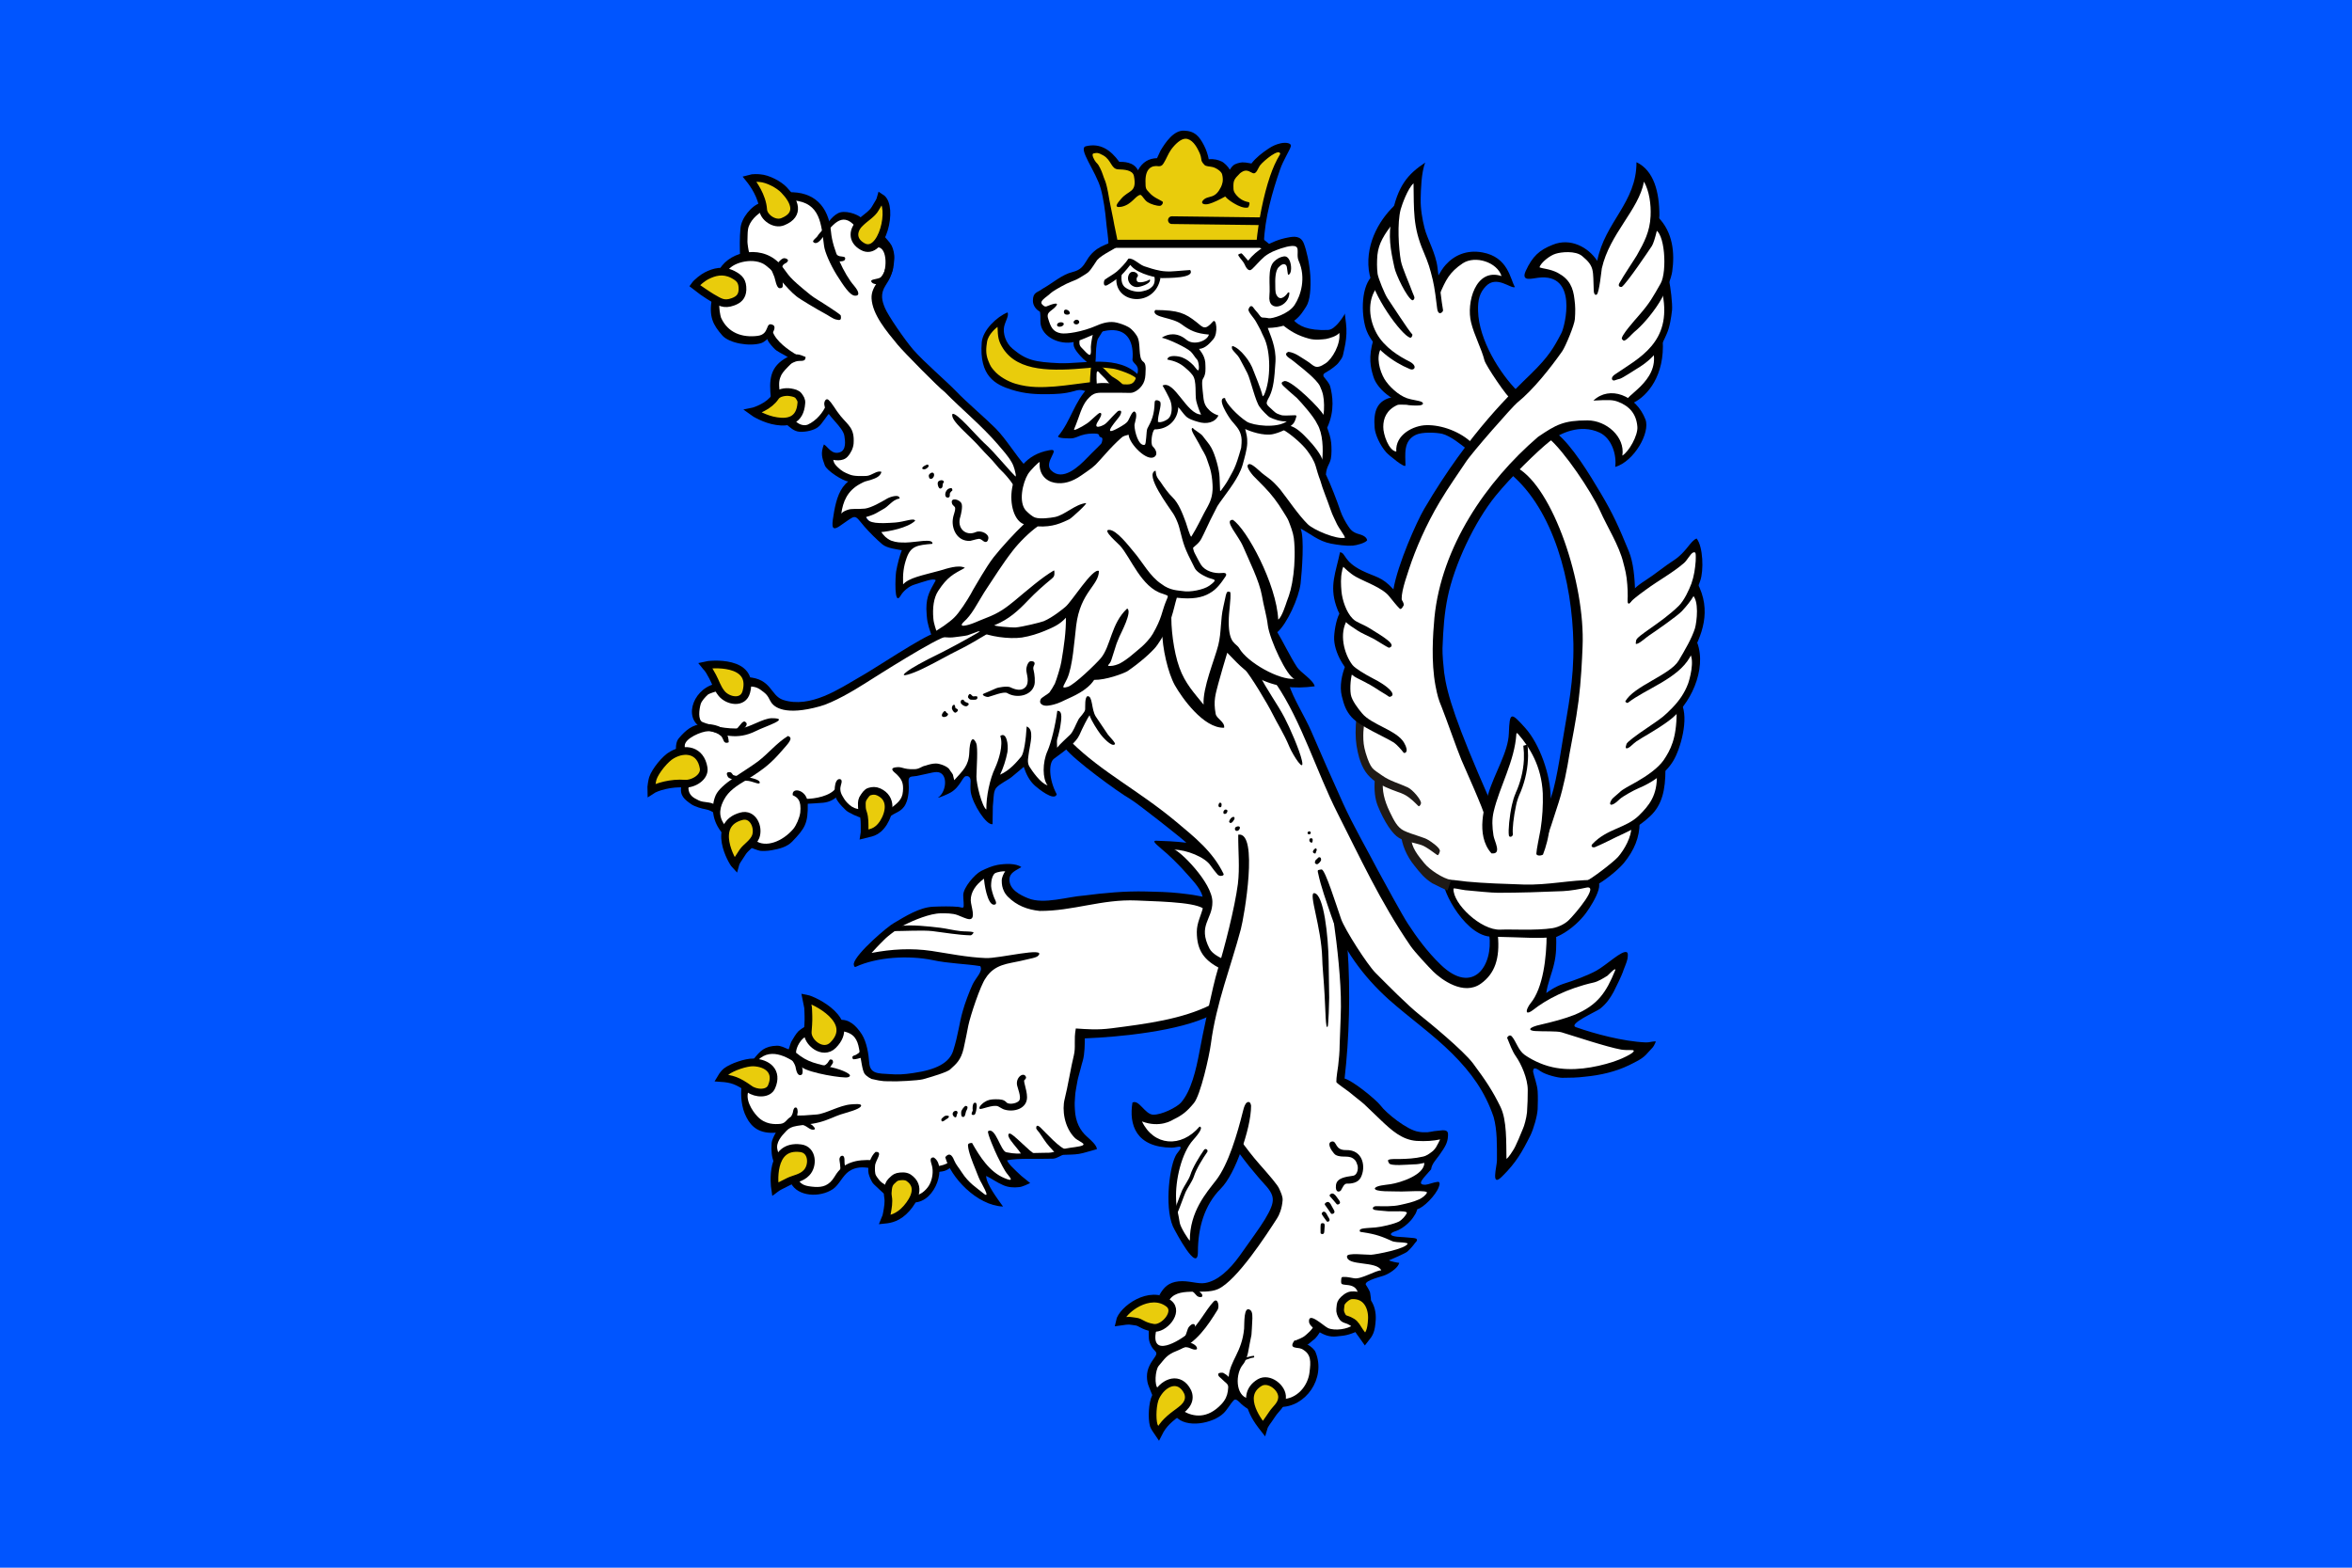 <?xml version="1.0" encoding="UTF-8" standalone="no"?>
<svg xmlns:svg="http://www.w3.org/2000/svg" xmlns="http://www.w3.org/2000/svg" version="1.0" width="900" height="600">
  <rect width="900" height="600" fill='#0055ff'/>
  <g
     transform="matrix(7.0156799e-2,0,0,7.0184397e-2,383.107,168.057)"
     id="g232"
     style="fill-rule:evenodd;display:inline">
    <path
       d="M -11,-647 L -92,-551 L -89,-414 L -11,-312 L 177,-260 L 308,-265 L 500,-285 L 709,-275 L 752,-335 L 615,-401 L 376,-395 L 178,-411 L 55,-469 L -3,-582 L -11,-647 z"
       id="path234"
       style="fill:#e9cc0c" />
    <path
       d="M -1010,-1285 L -1098,-1328 L -1341,-1246 L -1398,-1180 L -1398,-1000 L -1502,-953 L -1568,-707 L -1508,-574 L -1366,-527 L -1272,-574 L -1142,-448 L -1231,-356 L -1244,-217 L -1122,-69 L -1026,-65 L -935,-173 L -822,-12 L -853,83 L -953,96 L -861,196 L -757,226 L -857,279 L -900,439 L -761,396 L -627,565 L -510,587 L -566,739 L -553,817 L -449,765 L -310,726 L -388,848 L -384,987 L -362,1082 L -978,1435 L -1190,1456 L -1312,1339 L -1464,1327 L -1631,1390 L -1673,1475 L -1643,1574 L -1748,1641 L -1723,1937 L -1638,2004 L -1550,2004 L -1547,2068 L -1491,2167 L -1305,2229 L -1173,2192 L -1084,2083 L -1084,1977 L -886,1944 L -817,2024 L -680,2055 L -560,2010 L -523,1953 L -516,1820 L -339,1792 L -262,1884 L -152,1774 L -134,1973 L -65,2070 L -43,1878 L 125,1761 L 254,1926 L 265,1745 L 368,1669 L 718,1944 L 1106,2254 L 895,2207 L 1080,2413 L 1130,2505 L 1118,2540 L 782,2485 L 214,2552 L 55,2488 L 23,2404 L 58,2332 L -110,2372 L -191,2474 L -179,2584 L -394,2569 L -599,2668 L -770,2839 L -547,2801 L -61,2865 L -174,3056 L -251,3384 L -410,3465 L -579,3489 L -726,3462 L -765,3272 L -830,3199 L -1089,3245 L -1151,3346 L -1251,3330 L -1321,3361 L -1405,3581 L -1344,3724 L -1197,3774 L -1243,3848 L -1204,3965 L -1094,4079 L -986,4103 L -896,4052 L -837,3969 L -712,3952 L -698,4034 L -578,4132 L -447,4138 L -375,4083 L -357,3981 L -265,3960 L -153,4095 L -41,4156 L -120,3965 L 43,4063 L 106,4046 L -16,3897 L 182,3914 L 493,3861 L 389,3744 L 386,3514 L 427,3328 L 433,3242 L 726,3229 L 1139,3124 L 1052,3569 L 948,3673 L 820,3712 L 736,3684 L 775,3802 L 900,3847 L 1021,3826 L 936,4015 L 936,4241 L 1032,4418 L 1092,4193 L 1229,4010 L 1292,3851 L 1508,4118 L 1483,4239 L 1191,4609 L 941,4638 L 828,4792 L 824,4909 L 878,4988 L 809,5095 L 872,5278 L 1093,5354 L 1216,5285 L 1266,5209 L 1415,5307 L 1623,5228 L 1699,5127 L 1708,4998 L 1642,4934 L 1734,4849 L 1831,4881 L 1970,4830 L 1964,4590 L 2090,4540 L 2090,4455 L 2194,4426 L 2245,4372 L 2141,4360 L 2078,4322 L 2201,4271 L 2258,4177 L 2349,4126 L 2355,4085 L 2221,4079 L 2315,3990 L 2422,3792 L 2241,3802 L 2010,3621 L 1854,3499 L 1884,3116 L 1860,2689 L 2028,2947 L 2475,3334 L 2684,3597 L 2733,3791 L 2728,4004 L 2862,3810 L 2912,3622 L 2862,3384 L 3041,3463 L 3274,3438 L 3493,3354 L 3522,3314 L 3344,3289 L 3036,3195 L 3269,3091 L 3398,2838 L 3269,2917 L 3031,3011 L 2912,3081 L 2991,2887 L 3006,2689 L 3113,2638 L 3224,2499 L 3254,2395 L 3416,2264 L 3473,2078 L 3592,1950 L 3609,1783 L 3683,1677 L 3701,1443 L 3776,1321 L 3783,1095 L 3821,946 L 3783,797 L 3811,640 L 3783,578 L 3682,675 L 3450,849 L 3411,633 L 3244,296 L 3076,48 L 3003,-31 L 2794,172 L 3009,439 L 3139,891 L 3135,1356 L 3031,1960 L 2983,1964 L 2926,1712 L 2792,1543 L 2770,1699 L 2661,2003 L 2418,1447 L 2379,1095 L 2423,769 L 2566,439 L 2787,140 L 3000,-49 L 3176,-84 L 3338,-21 L 3371,113 L 3426,88 L 3505,-74 L 3430,-204 L 3552,-321 L 3595,-560 L 3641,-655 L 3627,-869 L 3646,-1000 L 3569,-1230 L 3543,-1403 L 3491,-1437 L 3391,-1218 L 3279,-1013 L 3248,-930 L 3158,-1038 L 2988,-1031 L 2890,-916 L 3029,-888 L 3099,-812 L 3109,-676 L 3033,-482 L 2786,-218 L 2387,286 L 2199,679 L 2154,863 L 2029,765 L 1935,724 L 1865,658 L 1820,786 L 1872,967 L 1834,1082 L 1900,1266 L 1876,1391 L 1956,1530 L 1963,1714 L 2057,1860 L 2105,2068 L 2216,2186 L 2268,2322 L 2439,2433 L 2494,2562 L 2637,2683 L 2689,2701 L 2661,2892 L 2567,2965 L 2428,2937 L 2164,2621 L 1726,1735 L 1521,1318 L 1644,1331 L 1570,1215 L 1489,1080 L 1486,1011 L 1547,976 L 1605,829 L 1621,648 L 1617,447 L 1733,520 L 1875,567 L 1933,551 L 1848,443 L 1748,165 L 1783,46 L 1752,-101 L 1785,-161 L 1775,-285 L 1726,-354 L 1830,-434 L 1865,-543 L 1865,-617 L 1800,-577 L 1691,-577 L 1601,-607 L 1562,-657 L 1666,-786 L 1661,-920 L 1631,-1064 L 1572,-1079 L 1453,-1034 L 1413,-1064 L 604,-1069 L 519,-999 L 450,-910 L 261,-821 L 186,-757 L 238,-689 L 249,-598 L 366,-546 L 410,-551 L 426,-484 L 494,-421 L 509,-532 L 546,-614 L 673,-603 L 736,-535 L 743,-435 L 771,-379 L 733,-279 L 642,-268 L 533,-390 L 509,-388 L 503,-270 L 402,-142 L 369,-29 L 487,-51 L 628,-19 L 372,211 L 252,203 L 229,93 L 127,178 L -45,-45 L -511,-489 L -671,-711 L -671,-829 L -602,-952 L -631,-1071 L -814,-1213 L -880,-1213 L -958,-1155 L -1010,-1285 z"
       id="path236"
       style="fill:#ffffff" />
    <path
       d="M 2562,46 L 2802,-236 L 2655,-448 L 2586,-641 L 2586,-796 L 2670,-881 L 2759,-861 L 2717,-958 L 2605,-1004 L 2497,-981 L 2393,-858 L 2366,-923 L 2296,-1128 L 2277,-1313 L 2277,-1460 L 2184,-1344 L 2146,-1205 L 2045,-1097 L 2022,-931 L 2045,-850 L 1995,-788 L 1999,-626 L 2057,-522 L 2034,-433 L 2061,-325 L 2138,-228 L 2061,-136 L 2068,-12 L 2111,61 L 2180,111 L 2200,-12 L 2319,-59 L 2454,-32 L 2562,46 z"
       id="path238"
       style="fill:#ffffff" />
    <path
       d="M 523,-1584 L 468,-1570 L 551,-1406 L 612,-1063 L 1416,-1062 L 1456,-1323 L 1554,-1591 L 1489,-1584 L 1371,-1480 L 1281,-1469 L 1244,-1447 L 1140,-1508 L 1107,-1536 L 1041,-1655 L 965,-1652 L 863,-1516 L 793,-1493 L 756,-1445 L 671,-1496 L 629,-1495 L 523,-1584 z"
       id="path240"
       style="fill:#e9cc0c" />
    <path
       d="M 1813,2625 C 1833,2767 1854,2952 1853,3095 C 1852,3167 1848,3235 1846,3305 C 1846,3342 1842,3382 1838,3417 C 1837,3426 1827,3485 1828,3506 C 1832,3515 1887,3551 1895,3558 C 1907,3569 1965,3613 1980,3627 L 2073,3716 C 2129,3769 2186,3821 2265,3827 C 2318,3830 2356,3827 2394,3819 C 2395,3819 2376,3855 2371,3863 C 2366,3870 2359,3879 2351,3885 C 2335,3897 2320,3909 2299,3913 C 2256,3923 2217,3925 2169,3926 C 2166,3926 2125,3924 2113,3930 C 2106,3934 2112,3941 2115,3948 C 2123,3966 2215,3956 2249,3955 C 2274,3955 2287,3951 2308,3947 C 2308,4013 2177,4055 2124,4063 C 2091,4068 2049,4070 2038,4085 C 2034,4107 2137,4101 2185,4103 C 2201,4104 2330,4094 2322,4110 C 2315,4124 2295,4139 2279,4146 C 2246,4161 2213,4168 2177,4176 C 2134,4186 2087,4183 2044,4183 C 2028,4183 2017,4200 2040,4204 C 2065,4208 2085,4208 2111,4211 C 2142,4213 2220,4205 2212,4222 C 2205,4236 2185,4259 2169,4267 C 2141,4281 2075,4296 2042,4299 C 1971,4304 1952,4304 1956,4320 C 1957,4324 1966,4324 1971,4325 C 2046,4336 2078,4349 2136,4375 C 2139,4376 2150,4378 2159,4379 C 2179,4380 2204,4381 2217,4386 C 2213,4415 2042,4447 2017,4448 C 1991,4449 1885,4435 1886,4457 C 1887,4511 2047,4480 2073,4533 C 2043,4532 1963,4584 1924,4576 C 1910,4574 1887,4568 1872,4569 C 1857,4569 1855,4567 1854,4593 C 1854,4606 1856,4609 1871,4611 C 1907,4614 1936,4618 1946,4656 L 2016,4708 C 2019,4693 2014,4669 2012,4654 C 2010,4645 1994,4619 1992,4616 C 1970,4594 2048,4574 2086,4562 C 2114,4553 2159,4523 2168,4500 C 2169,4499 2172,4492 2171,4492 C 2164,4492 2122,4484 2115,4478 C 2122,4476 2205,4440 2215,4431 C 2232,4416 2247,4398 2257,4384 C 2265,4374 2271,4372 2266,4362 C 2265,4360 2259,4358 2252,4357 C 2237,4355 2213,4354 2195,4352 C 2186,4351 2132,4351 2126,4338 C 2120,4327 2159,4317 2167,4313 C 2193,4300 2215,4282 2233,4262 C 2245,4249 2251,4238 2260,4224 C 2262,4220 2268,4206 2270,4199 C 2300,4194 2371,4124 2387,4078 C 2390,4069 2392,4064 2391,4058 C 2389,4049 2385,4050 2377,4051 C 2358,4053 2330,4065 2315,4066 C 2259,4068 2307,4027 2345,3982 C 2348,3953 2373,3928 2388,3907 C 2421,3860 2435,3839 2437,3800 C 2437,3789 2439,3780 2429,3773 C 2424,3770 2417,3769 2409,3769 C 2392,3770 2375,3773 2361,3774 C 2355,3775 2335,3779 2324,3780 C 2312,3781 2289,3780 2276,3777 C 2216,3769 2100,3676 2070,3635 C 2045,3602 1917,3498 1873,3487 C 1898,3271 1906,3012 1889,2775 L 1813,2625 z"
       id="path242"
       style="fill:#000000" />
    <path
       d="M 1602,4917 L 1668,4939 C 1674,4939 1697,4916 1705,4911 C 1717,4903 1734,4878 1741,4865 L 1705,4835 C 1697,4856 1677,4872 1660,4887 C 1642,4903 1620,4908 1602,4917 z"
       id="path244"
       style="fill:#000000" />
    <path
       d="M 75,268 L 96,221 C 38,168 -27,80 -96,18 C -134,-17 -245,-149 -266,-137 C -280,-101 -170,-19 -111,50 C -84,81 -55,106 -22,147 C -9,164 8,177 25,197 C 31,204 67,244 75,268 z"
       id="path246"
       style="fill:#000000" />
    <path
       d="M -590,-938 L -633,-927 C -640,-883 -711,-838 -707,-767 C -702,-678 -625,-588 -565,-515 C -534,-477 -337,-277 -308,-257 C -216,-163 -108,-75 -19,28 C 8,60 37,91 57,126 C 72,152 77,179 82,209 C 109,190 108,168 131,145 C 77,85 29,2 -31,-59 C -86,-114 -195,-207 -244,-259 C -303,-320 -420,-419 -480,-488 C -528,-544 -617,-674 -634,-715 C -649,-752 -662,-790 -630,-839 C -608,-873 -596,-895 -590,-938 z"
       id="path248"
       style="fill:#000000" />
    <path
       d="M 305,-625 C 301,-608 333,-610 340,-623 C 349,-641 309,-642 305,-625 z"
       id="path250"
       style="fill:#000000" />
    <path
       d="M 411,-651 C 405,-651 395,-645 395,-638 C 395,-627 408,-623 417,-627 C 432,-634 426,-651 411,-651 z"
       id="path252"
       style="fill:#000000" />
    <path
       d="M 342,-694 C 342,-685 347,-680 355,-679 C 365,-677 379,-681 373,-693 C 367,-706 342,-714 342,-694 z"
       id="path254"
       style="fill:#000000" />
    <path
       d="M 1310,-1013 C 1304,-1012 1299,-1010 1294,-1007 C 1287,-1002 1316,-975 1325,-958 C 1335,-936 1349,-909 1368,-927 C 1385,-942 1407,-970 1437,-996 C 1452,-1008 1475,-1021 1499,-1030 C 1517,-1037 1534,-1043 1558,-1049 C 1649,-1069 1602,-1016 1623,-971 C 1664,-879 1634,-782 1600,-731 C 1567,-681 1477,-656 1460,-659 C 1420,-667 1424,-655 1407,-678 C 1399,-690 1385,-703 1377,-715 C 1365,-733 1355,-725 1349,-708 C 1345,-694 1379,-661 1390,-640 C 1398,-624 1408,-609 1415,-594 C 1416,-592 1431,-557 1432,-557 C 1472,-479 1471,-321 1434,-241 C 1432,-239 1428,-232 1426,-234 C 1415,-281 1386,-345 1376,-373 C 1368,-397 1351,-428 1329,-454 C 1308,-480 1283,-502 1261,-508 C 1258,-505 1257,-498 1260,-491 C 1268,-476 1288,-461 1298,-444 C 1315,-412 1335,-376 1343,-359 C 1360,-325 1388,-200 1411,-174 C 1418,-162 1455,-124 1465,-119 C 1485,-109 1524,-94 1558,-97 C 1503,-57 1374,-74 1340,-95 C 1290,-127 1223,-197 1221,-224 C 1171,-227 1240,-121 1256,-101 C 1276,-77 1299,-55 1307,-24 C 1312,-5 1313,7 1309,47 C 1276,166 1265,171 1236,226 C 1227,242 1209,267 1200,279 C 1199,281 1194,285 1194,282 L 1191,207 C 1190,169 1168,86 1146,47 C 1135,26 1115,5 1100,-16 C 1089,-32 1045,-54 1046,-61 C 1023,-59 1063,-8 1088,42 C 1098,63 1112,78 1124,115 C 1131,138 1145,164 1151,224 C 1152,234 1154,259 1153,276 C 1150,329 1135,352 1107,403 C 1084,446 1071,477 1037,532 C 1031,535 1011,465 1007,454 C 989,405 968,350 935,318 C 912,296 887,261 870,235 C 863,225 851,212 847,199 C 844,191 844,181 842,172 C 779,192 916,371 938,406 C 944,415 962,446 972,485 C 997,581 996,587 1056,704 C 1064,719 1087,739 1132,757 C 1162,768 1185,763 1136,799 C 1105,822 1027,836 992,829 C 968,825 921,827 874,790 C 811,749 770,669 724,616 C 696,583 629,494 588,495 C 550,495 639,570 648,581 C 706,644 764,809 880,843 C 893,847 896,849 906,853 C 913,857 905,868 896,892 C 876,943 876,977 827,1062 C 814,1085 785,1116 767,1132 C 731,1162 687,1203 646,1224 C 633,1230 612,1237 597,1237 C 567,1238 593,1232 601,1204 C 636,1092 626,1124 645,1077 C 653,1058 717,939 687,924 C 599,1006 599,1127 544,1194 C 518,1225 398,1341 363,1351 C 322,1363 342,1346 360,1306 C 390,1240 399,1100 409,1017 C 432,832 533,799 533,719 C 499,701 384,888 350,915 C 342,922 282,972 232,993 C 214,1000 115,1024 80,1027 C 63,1029 -63,1019 -32,1013 C 42,982 92,937 148,878 C 187,837 231,798 276,761 C 283,755 286,752 289,744 C 291,739 291,716 288,716 C 221,755 146,821 70,884 C 29,917 -9,948 -84,976 C -127,992 -166,1014 -206,1018 C -232,1017 -196,990 -189,982 C -170,962 -151,934 -133,903 C -124,888 -115,873 -106,858 C -97,843 -88,828 -79,815 C -42,760 6,682 62,610 C 97,564 155,507 199,476 C 282,481 329,457 372,437 C 385,430 475,348 462,349 C 404,355 347,414 293,425 C 266,430 214,437 186,428 C 170,423 151,406 135,390 C 93,344 117,239 146,191 C 158,171 206,123 210,125 C 204,190 243,229 291,238 C 339,247 387,233 437,198 C 490,161 505,153 537,116 C 612,30 668,-24 699,-38 L 576,-8 C 547,27 501,68 469,102 C 425,148 335,234 272,170 C 228,125 332,46 261,61 C 10,106 21,429 124,464 C 74,511 0,592 -41,644 C -63,672 -87,711 -106,742 C -121,768 -154,821 -166,845 C -184,877 -229,948 -257,974 C -280,997 -341,1041 -379,1058 C -362,1078 -286,1086 -253,1080 C -241,1078 -199,1074 -184,1070 C -166,1064 -140,1054 -124,1048 C -69,1076 43,1092 113,1082 C 158,1075 203,1060 237,1046 C 282,1027 319,1012 353,974 C 354,1049 343,1127 328,1215 C 325,1237 302,1312 293,1333 C 285,1349 273,1368 263,1382 C 257,1389 216,1412 216,1418 C 202,1445 231,1458 259,1453 C 296,1448 324,1435 346,1424 C 388,1404 467,1374 507,1313 C 572,1314 665,1279 688,1266 C 757,1219 816,1166 843,1134 C 855,1120 881,1077 889,1064 C 909,1028 916,1003 928,972 C 938,946 949,893 958,865 C 1043,875 1097,864 1136,841 C 1176,819 1199,785 1223,750 C 1233,735 1225,728 1206,730 C 1160,735 1112,718 1091,687 C 1080,670 1066,642 1056,623 C 1051,615 1045,592 1047,592 C 1082,562 1085,559 1105,517 C 1128,466 1153,416 1179,366 C 1185,354 1247,273 1267,241 C 1285,213 1305,180 1317,140 C 1327,103 1341,56 1342,23 C 1343,-14 1338,-24 1331,-55 C 1356,-43 1430,-16 1482,-27 C 1514,-34 1562,-53 1591,-82 C 1600,-91 1605,-105 1610,-123 C 1612,-130 1606,-130 1599,-130 C 1569,-129 1537,-127 1527,-131 C 1508,-138 1503,-137 1485,-154 C 1442,-194 1439,-188 1464,-234 C 1485,-280 1490,-326 1496,-421 C 1501,-501 1466,-571 1454,-606 C 1602,-610 1635,-680 1663,-722 C 1685,-755 1690,-824 1686,-893 C 1681,-962 1665,-1030 1651,-1066 C 1634,-1110 1598,-1106 1563,-1099 C 1471,-1082 1390,-1029 1347,-973 C 1339,-981 1314,-1013 1310,-1013 z"
       id="path256"
       style="fill:#000000" />
    <path
       d="M 712,-941 L 704,-950 C 704,-950 673,-909 651,-890 C 633,-874 598,-850 579,-840 C 553,-826 559,-866 566,-870 C 587,-885 610,-897 630,-913 C 652,-932 681,-963 694,-984 C 720,-989 750,-954 779,-943 C 807,-934 831,-925 869,-918 C 887,-915 910,-912 952,-916 C 993,-919 1011,-921 1031,-922 C 1060,-876 907,-879 879,-878 C 855,-877 751,-899 712,-941 z"
       id="path258"
       style="fill:#000000" />
    <path
       d="M 836,-890 L 869,-879 C 840,-717 621,-734 628,-877 L 658,-906 C 656,-892 655,-877 657,-863 C 659,-849 665,-837 674,-829 C 691,-816 707,-810 727,-806 C 747,-802 758,-803 774,-807 C 798,-812 812,-819 825,-833 C 835,-844 840,-861 836,-890 z"
       id="path260"
       style="fill:#000000" />
    <path
       d="M 836,-697 L 841,-704 C 967,-703 1003,-687 1065,-638 C 1102,-608 1111,-591 1155,-641 C 1173,-662 1185,-578 1157,-545 C 1143,-529 1115,-493 1079,-492 C 1090,-475 1115,-450 1114,-401 C 1114,-383 1118,-355 1100,-328 C 1092,-315 1098,-274 1102,-235 C 1106,-188 1118,-175 1138,-155 C 1152,-142 1173,-132 1185,-129 C 1166,-89 1119,-80 1074,-94 C 1053,-100 1022,-109 1006,-126 C 992,-140 980,-159 966,-174 C 963,-105 911,-53 837,-53 C 823,-46 813,26 826,39 C 837,49 858,78 838,95 C 799,129 698,26 695,-24 C 663,-16 637,-5 612,8 C 587,21 564,36 537,50 C 547,28 551,13 552,2 C 553,-13 539,-8 535,-16 C 534,-18 538,-29 515,-30 C 493,-31 465,-30 435,-20 C 416,-13 399,-4 381,-4 C 370,-4 310,-3 310,-15 C 381,-100 398,-204 478,-284 C 518,-324 625,-297 687,-298 C 723,-298 730,-318 740,-347 C 761,-406 720,-407 716,-432 C 725,-524 692,-599 597,-594 C 521,-591 451,-536 382,-527 C 303,-517 213,-567 214,-643 C 214,-648 215,-693 210,-696 C 193,-704 173,-727 173,-754 C 173,-803 198,-798 226,-820 C 281,-851 333,-898 389,-911 C 432,-922 446,-940 467,-975 C 491,-1017 522,-1037 542,-1048 C 559,-1057 575,-1063 592,-1070 C 640,-1098 648,-1065 638,-1054 C 623,-1037 552,-1009 523,-976 C 516,-967 493,-927 476,-911 C 471,-906 451,-893 427,-879 C 410,-868 388,-862 356,-847 C 316,-827 278,-804 269,-795 C 247,-773 201,-752 227,-731 C 237,-722 241,-720 256,-727 C 272,-734 320,-751 299,-725 C 279,-699 244,-695 256,-658 C 270,-612 281,-585 326,-577 C 355,-572 441,-584 521,-619 C 557,-635 595,-644 631,-635 C 647,-631 673,-623 694,-611 C 718,-597 734,-572 740,-563 C 765,-524 744,-442 775,-422 C 780,-418 788,-412 788,-383 C 787,-363 788,-339 781,-318 C 769,-280 729,-251 704,-252 C 666,-253 627,-253 589,-253 C 523,-252 508,-260 469,-215 C 438,-178 425,-120 407,-77 C 406,-74 395,-50 398,-50 C 412,-50 472,-85 484,-98 C 489,-103 510,-121 514,-125 C 517,-128 534,-143 538,-143 C 560,-143 530,-101 528,-97 C 498,-49 550,-71 565,-81 C 572,-85 597,-111 605,-121 C 609,-125 639,-157 640,-154 C 664,-161 652,-136 648,-128 C 639,-111 544,-11 628,-55 C 642,-62 676,-81 686,-92 C 700,-107 708,-144 725,-151 C 750,-143 727,-88 727,-76 C 727,-43 749,41 783,31 C 792,28 791,-45 797,-57 C 821,-102 835,-131 837,-200 C 837,-221 863,-209 866,-205 C 879,-189 853,-132 855,-94 C 871,-87 903,-103 913,-113 C 933,-133 934,-177 923,-209 C 919,-222 883,-289 880,-292 C 945,-324 1011,-134 1091,-134 C 1085,-140 1068,-190 1064,-208 C 1060,-225 1061,-253 1060,-280 C 1059,-307 1056,-334 1043,-350 C 1027,-370 1018,-377 1003,-390 C 974,-415 946,-426 906,-434 C 910,-462 968,-453 988,-445 C 1013,-435 1031,-420 1048,-403 C 1053,-398 1069,-376 1071,-376 C 1084,-367 1078,-423 1069,-433 C 1057,-445 1047,-465 1033,-478 C 1007,-501 917,-543 883,-551 L 876,-553 C 909,-575 960,-584 1010,-542 C 1050,-508 1124,-535 1133,-570 C 1063,-576 1030,-592 984,-626 C 932,-665 833,-661 836,-697 z"
       id="path262"
       style="fill:#000000" />
    <path
       d="M 1572,-799 L 1565,-800 C 1555,-785 1527,-753 1507,-778 C 1496,-792 1495,-804 1495,-837 C 1494,-867 1494,-919 1514,-938 C 1526,-951 1547,-964 1557,-943 C 1559,-938 1563,-896 1565,-896 C 1593,-897 1585,-1006 1540,-996 C 1519,-992 1505,-984 1488,-968 C 1450,-930 1469,-839 1463,-783 C 1452,-684 1572,-720 1572,-799 z"
       id="path264"
       style="fill:#000000" />
    <path
       d="M -656,-1316 C -661,-1297 -670,-1287 -687,-1257 C -704,-1227 -741,-1207 -769,-1179 C -809,-1142 -817,-1084 -756,-1050 C -650,-990 -584,-1270 -656,-1316 z"
       id="path266"
       style="fill:#e9cc0c;stroke:#000000;stroke-width:42" />
    <path
       d="M -1374,-1420 C -1353,-1394 -1303,-1325 -1298,-1251 C -1296,-1211 -1237,-1166 -1190,-1186 C -1095,-1225 -1126,-1298 -1184,-1358 C -1212,-1388 -1273,-1420 -1316,-1423 C -1327,-1424 -1353,-1426 -1374,-1420 z"
       id="path268"
       style="fill:#e9cc0c;stroke:#000000;stroke-width:42" />
    <path
       d="M -1673,-836 C -1659,-856 -1624,-882 -1608,-890 C -1565,-912 -1518,-925 -1464,-898 C -1426,-878 -1410,-861 -1411,-814 C -1413,-776 -1433,-760 -1462,-749 C -1513,-730 -1535,-748 -1576,-771 C -1588,-777 -1670,-833 -1673,-836 z"
       id="path270"
       style="fill:#e9cc0c;stroke:#000000;stroke-width:42" />
    <path
       d="M -1356,-150 C -1348,-144 -1288,-107 -1225,-98 C -1162,-88 -1097,-100 -1090,-196 C -1088,-213 -1096,-223 -1105,-236 C -1114,-248 -1131,-252 -1148,-255 C -1164,-258 -1181,-257 -1196,-253 C -1212,-249 -1225,-241 -1232,-230 C -1248,-206 -1275,-185 -1301,-172 C -1327,-158 -1351,-151 -1356,-150 z"
       id="path272"
       style="fill:#e9cc0c;stroke:#000000;stroke-width:42" />
    <path
       d="M 812,-865 L 810,-872 C 812,-866 741,-840 739,-867 C 738,-878 739,-880 744,-886 C 755,-902 717,-926 700,-903 C 678,-872 703,-829 741,-829 C 759,-829 812,-847 812,-865 z"
       id="path274"
       style="fill:#000000" />
    <path
       d="M 502,-579 L 555,-591 C 555,-590 530,-551 527,-546 C 522,-533 520,-512 518,-495 C 516,-476 517,-405 510,-403 C 480,-395 414,-469 402,-493 C 391,-514 396,-519 395,-539 L 428,-551 C 428,-531 422,-516 436,-501 C 446,-492 460,-474 473,-464 C 494,-446 489,-484 489,-503 C 490,-521 496,-558 502,-579 z"
       id="path276"
       style="fill:#000000" />
    <path
       d="M 522,-286 L 483,-264 C 483,-297 486,-376 492,-407 C 510,-420 544,-402 567,-378 C 612,-331 600,-346 631,-325 C 647,-314 662,-299 669,-293 C 647,-289 622,-294 600,-294 C 586,-305 576,-321 567,-330 L 539,-358 C 537,-361 529,-372 524,-369 C 516,-366 522,-297 522,-286 z"
       id="path278"
       style="fill:#000000" />
    <path
       d="M 739,-324 L 752,-346 C 640,-463 449,-409 317,-414 C 184,-420 137,-430 63,-492 C 23,-525 9,-578 16,-613 C 23,-644 43,-672 35,-691 C -23,-668 -100,-595 -106,-528 C -121,-343 -32,-297 58,-269 C 132,-246 193,-244 261,-245 C 296,-246 343,-246 399,-262 C 430,-272 443,-268 470,-258 L 500,-285 L 500,-312 C 431,-304 364,-293 294,-287 C 225,-282 155,-279 78,-302 C 37,-314 -12,-342 -38,-373 C -52,-389 -58,-395 -71,-429 C -86,-467 -82,-499 -77,-531 C -70,-572 -28,-606 -20,-612 C -18,-556 -16,-535 11,-493 C 94,-366 279,-370 476,-388 C 525,-396 568,-389 611,-384 C 630,-382 740,-347 739,-324 z"
       id="path280"
       style="fill:#000000" />
    <path
       d="M 611,-1087 L 1427,-1087 L 1427,-1043 L 611,-1043 L 611,-1087 z"
       id="path282"
       style="fill:#000000" />
    <path
       d="M 1430,-1090 C 1423,-1097 1409,-1070 1400,-1060 C 1394,-1054 1436,-1025 1440,-1029 C 1451,-1038 1480,-1048 1469,-1058 C 1456,-1069 1443,-1079 1430,-1090 z"
       id="path284"
       style="fill:#000000" />
    <path
       d="M 929,946 L 878,1044 C 878,1140 910,1275 947,1342 C 985,1409 1103,1578 1216,1574 C 1221,1542 1175,1525 1170,1499 C 1156,1426 1170,1389 1184,1334 C 1195,1292 1221,1205 1233,1165 C 1282,1214 1322,1264 1394,1300 C 1500,1354 1596,1363 1710,1348 C 1703,1314 1632,1272 1614,1244 C 1577,1188 1536,1102 1506,1053 C 1559,1008 1624,864 1633,788 C 1640,724 1655,536 1633,488 C 1684,514 1730,557 1799,570 C 1837,577 1877,583 1917,581 C 1939,579 1985,567 1996,552 C 1994,536 1976,525 1954,519 C 1916,509 1905,493 1893,475 C 1880,456 1860,421 1850,391 C 1835,345 1794,239 1771,193 C 1775,147 1791,140 1798,107 C 1803,83 1802,44 1800,21 C 1796,-13 1789,-31 1778,-62 C 1822,-157 1806,-242 1795,-285 C 1790,-306 1771,-324 1758,-342 C 1758,-353 1751,-353 1783,-371 C 1797,-379 1831,-403 1841,-418 C 1849,-429 1861,-443 1864,-457 C 1876,-512 1881,-531 1883,-575 C 1885,-612 1878,-650 1874,-686 C 1875,-678 1843,-636 1835,-628 C 1821,-614 1805,-596 1781,-595 C 1673,-591 1622,-617 1592,-652 L 1531,-626 C 1576,-588 1619,-564 1678,-548 C 1713,-538 1752,-544 1771,-546 C 1791,-550 1830,-561 1844,-579 C 1853,-518 1805,-436 1769,-413 C 1711,-374 1706,-403 1666,-427 C 1634,-446 1605,-471 1567,-476 C 1546,-468 1552,-455 1571,-442 C 1590,-430 1615,-408 1623,-402 C 1642,-387 1720,-326 1738,-290 C 1756,-252 1760,-227 1761,-186 C 1761,-173 1761,-143 1757,-132 C 1749,-158 1590,-317 1547,-317 C 1512,-308 1540,-290 1552,-278 C 1576,-255 1603,-234 1613,-224 C 1641,-195 1705,-123 1724,-82 C 1755,-31 1757,56 1751,115 C 1753,95 1703,31 1673,1 C 1649,-25 1608,-67 1572,-73 L 1537,-51 C 1573,-33 1643,27 1669,63 C 1688,89 1705,114 1715,146 C 1718,158 1733,208 1740,224 C 1754,275 1779,332 1795,380 C 1807,417 1826,450 1832,465 C 1839,481 1875,528 1875,538 C 1830,549 1703,495 1672,464 C 1622,415 1566,331 1522,275 C 1515,266 1498,248 1488,238 C 1466,216 1445,204 1422,185 C 1408,173 1371,136 1354,136 C 1324,141 1369,193 1375,200 L 1436,262 C 1475,302 1508,346 1536,392 C 1546,408 1563,434 1567,445 C 1578,473 1592,509 1596,539 C 1604,601 1601,682 1594,737 C 1585,808 1574,844 1558,885 C 1553,900 1530,973 1511,984 C 1502,792 1339,489 1263,440 C 1212,441 1294,526 1319,585 C 1351,660 1408,773 1422,853 C 1431,908 1449,967 1454,1014 C 1464,1094 1560,1299 1600,1307 C 1518,1316 1342,1218 1298,1140 C 1282,1112 1241,1118 1241,997 C 1241,938 1254,877 1250,835 C 1225,823 1229,842 1212,913 C 1195,985 1202,1051 1184,1124 C 1164,1203 1098,1357 1104,1448 C 1055,1387 1003,1333 972,1246 C 940,1158 924,1022 929,946 z"
       id="path286"
       style="fill:#000000" />
    <path
       d="M -1135,-1302 L -1160,-1346 C -1023,-1351 -941,-1272 -928,-1129 C -920,-1036 -857,-899 -802,-836 C -799,-832 -787,-818 -782,-806 C -777,-793 -777,-781 -798,-782 C -826,-784 -860,-837 -897,-895 C -933,-953 -962,-1021 -966,-1053 C -982,-1169 -983,-1290 -1135,-1302 z"
       id="path288"
       style="fill:#000000" />
    <path
       d="M -675,-1046 C -662,-1067 -654,-1090 -641,-1111 C -628,-1093 -608,-1075 -598,-1056 C -588,-1037 -581,-1006 -583,-982 C -587,-928 -592,-901 -623,-863 C -638,-844 -690,-837 -705,-854 C -723,-874 -676,-869 -655,-883 C -623,-905 -616,-1047 -675,-1046 z"
       id="path290"
       style="fill:#000000" />
    <path
       d="M -797,-1161 L -760,-1204 C -785,-1229 -857,-1251 -891,-1231 C -927,-1212 -949,-1172 -974,-1141 C -981,-1133 -998,-1115 -1002,-1107 C -1005,-1100 -1032,-1082 -1025,-1075 C -1007,-1056 -983,-1088 -979,-1093 C -924,-1162 -871,-1246 -797,-1161 z"
       id="path292"
       style="fill:#000000" />
    <path
       d="M -916,-1023 L -927,-981 C -918,-971 -860,-961 -852,-979 C -845,-998 -867,-994 -879,-997 C -893,-999 -905,-1012 -916,-1023 z"
       id="path294"
       style="fill:#000000" />
    <path
       d="M -1374,-1015 L -1424,-991 C -1426,-1043 -1427,-1097 -1422,-1149 C -1418,-1205 -1361,-1274 -1313,-1288 L -1299,-1244 C -1330,-1228 -1374,-1189 -1381,-1143 C -1384,-1125 -1383,-1096 -1384,-1076 C -1384,-1067 -1379,-1030 -1374,-1015 z"
       id="path296"
       style="fill:#000000" />
    <path
       d="M -1489,-922 L -1535,-928 C -1475,-1029 -1292,-1065 -1196,-943 C -1152,-887 -1167,-889 -1041,-787 C -1019,-769 -979,-747 -945,-724 C -910,-701 -879,-681 -875,-674 C -870,-645 -882,-648 -900,-652 C -919,-656 -944,-676 -966,-687 C -998,-704 -1098,-763 -1116,-778 C -1176,-825 -1222,-901 -1285,-948 C -1345,-993 -1458,-966 -1489,-922 z"
       id="path298"
       style="fill:#000000" />
    <path
       d="M -1205,-898 C -1260,-937 -1269,-959 -1237,-884 C -1233,-874 -1226,-824 -1209,-823 C -1185,-821 -1192,-841 -1192,-858 C -1192,-861 -1195,-875 -1196,-877 C -1197,-879 -1205,-895 -1205,-898 z"
       id="path300"
       style="fill:#000000" />
    <path
       d="M -1197,-936 L -1224,-954 C -1217,-962 -1209,-972 -1200,-979 C -1193,-984 -1187,-988 -1179,-986 C -1172,-985 -1165,-981 -1163,-976 C -1161,-970 -1172,-961 -1174,-960 C -1179,-959 -1187,-952 -1190,-949 C -1193,-945 -1194,-939 -1197,-936 z"
       id="path302"
       style="fill:#000000" />
    <path
       d="M -1536,-741 L -1578,-766 C -1595,-668 -1573,-624 -1520,-564 C -1482,-523 -1375,-504 -1310,-523 C -1272,-535 -1213,-609 -1246,-623 C -1289,-642 -1260,-572 -1328,-563 C -1414,-552 -1491,-580 -1528,-662 C -1532,-673 -1541,-720 -1536,-741 z"
       id="path304"
       style="fill:#000000" />
    <path
       d="M -1208,-259 L -1256,-222 C -1266,-320 -1265,-396 -1164,-448 C -1118,-471 -1102,-462 -1067,-448 C -1067,-416 -1097,-432 -1121,-423 C -1144,-414 -1142,-415 -1162,-395 C -1188,-368 -1198,-357 -1206,-333 C -1208,-325 -1215,-311 -1208,-259 z"
       id="path306"
       style="fill:#000000" />
    <path
       d="M -1113,-458 L -1154,-441 C -1193,-467 -1222,-475 -1241,-497 C -1258,-516 -1275,-533 -1278,-556 L -1248,-591 C -1231,-534 -1158,-484 -1113,-458 z"
       id="path308"
       style="fill:#000000" />
    <path
       d="M -955,-186 L -927,-151 C -956,-126 -975,-82 -1001,-64 C -1022,-49 -1061,-38 -1100,-40 C -1132,-43 -1151,-64 -1172,-81 L -1128,-105 C -1108,-80 -1077,-70 -1055,-79 C -1008,-100 -969,-148 -955,-186 z"
       id="path310"
       style="fill:#000000" />
    <path
       d="M -894,151 C -906,138 -912,133 -916,113 C -917,113 -865,126 -838,96 C -821,78 -807,50 -805,25 C -799,-59 -832,-73 -876,-126 C -905,-161 -919,-193 -942,-214 C -955,-226 -969,-204 -964,-184 C -958,-133 -861,-67 -855,-16 C -851,9 -844,60 -880,72 C -925,87 -946,40 -967,29 C -986,78 -977,102 -962,143 C -951,173 -862,229 -834,231 C -880,267 -899,328 -911,394 C -922,461 -933,509 -882,475 C -786,410 -806,406 -746,477 C -718,509 -680,547 -648,574 C -622,596 -562,602 -542,606 C -552,631 -566,681 -573,722 C -577,746 -586,919 -548,853 C -535,830 -504,803 -475,794 C -423,778 -368,756 -357,770 C -387,825 -408,854 -408,926 C -408,944 -405,979 -402,995 C -397,1018 -393,1032 -391,1037 C -389,1043 -381,1068 -381,1068 L -350,1059 C -356,1034 -368,1007 -370,978 C -375,923 -369,866 -343,827 C -293,751 -262,737 -198,702 C -231,683 -300,707 -334,717 C -433,744 -502,756 -535,792 C -537,735 -533,696 -515,646 C -492,583 -457,578 -375,571 C -370,539 -463,563 -520,564 C -552,564 -570,564 -599,554 C -612,549 -623,541 -631,534 C -637,529 -651,512 -654,507 C -616,504 -510,485 -469,445 C -476,428 -526,451 -578,455 C -664,461 -727,462 -737,425 C -718,419 -698,413 -682,404 C -673,399 -656,389 -647,384 C -633,375 -637,381 -606,353 C -591,340 -578,328 -554,324 C -554,297 -610,316 -625,326 C -656,344 -707,374 -743,379 C -762,381 -784,381 -804,381 C -817,381 -827,382 -838,386 C -846,389 -862,394 -872,406 C -863,342 -840,282 -769,244 C -739,228 -744,232 -713,223 C -686,214 -660,205 -653,179 C -677,168 -706,200 -736,201 C -764,201 -800,204 -827,193 C -855,182 -871,174 -894,151 z"
       id="path312"
       style="fill:#000000" />
    <path
       d="M -269,348 C -266,364 -252,365 -251,376 C -250,396 -261,411 -264,439 C -270,489 -241,559 -169,555 C -161,554 -139,546 -123,544 C -112,543 -104,552 -100,554 C -88,564 -74,566 -70,542 C -66,517 -110,495 -138,507 C -195,532 -243,484 -223,424 C -220,414 -208,366 -217,350 C -228,328 -276,317 -269,348 z"
       id="path314"
       style="fill:#000000" />
    <path
       d="M -409,141 C -415,143 -426,150 -428,153 C -431,157 -433,162 -426,164 C -417,167 -408,162 -402,156 C -399,153 -395,150 -396,146 C -397,137 -402,138 -409,141 z"
       id="path316"
       style="fill:#000000" />
    <path
       d="M -390,190 C -395,194 -396,200 -394,206 C -393,211 -392,215 -387,216 C -376,220 -367,207 -366,198 C -364,181 -379,178 -390,190 z"
       id="path318"
       style="fill:#000000" />
    <path
       d="M -314,237 C -310,234 -314,228 -318,226 C -324,222 -337,225 -343,231 C -347,236 -347,245 -345,252 C -343,261 -337,276 -325,267 C -315,259 -323,244 -314,237 z"
       id="path320"
       style="fill:#000000" />
    <path
       d="M -268,282 C -272,284 -279,293 -280,297 C -281,302 -276,320 -293,319 C -309,318 -309,291 -294,276 C -290,271 -282,268 -273,267 C -267,267 -264,280 -268,282 z"
       id="path322"
       style="fill:#000000" />
    <path
       d="M 638,-1062 L 585,-1057 C 585,-1103 575,-1151 572,-1192 C 568,-1237 558,-1312 543,-1366 C 517,-1460 416,-1586 462,-1597 C 540,-1616 597,-1577 644,-1512 C 665,-1512 723,-1513 746,-1466 C 771,-1512 807,-1531 850,-1532 C 858,-1549 865,-1565 869,-1573 C 895,-1616 940,-1685 998,-1682 C 1057,-1680 1081,-1650 1106,-1602 C 1118,-1579 1128,-1550 1132,-1526 C 1164,-1529 1184,-1522 1202,-1514 C 1216,-1508 1239,-1485 1247,-1469 C 1259,-1488 1268,-1498 1289,-1504 C 1310,-1509 1312,-1513 1365,-1503 C 1390,-1535 1422,-1560 1458,-1584 C 1479,-1598 1498,-1607 1524,-1613 C 1556,-1620 1584,-1613 1580,-1597 C 1574,-1575 1538,-1520 1521,-1470 C 1480,-1352 1437,-1204 1433,-1070 L 1392,-1071 C 1404,-1192 1430,-1327 1467,-1435 C 1482,-1478 1497,-1513 1522,-1555 C 1518,-1589 1433,-1519 1413,-1494 C 1400,-1478 1392,-1439 1369,-1452 C 1342,-1467 1329,-1470 1303,-1450 C 1269,-1416 1265,-1410 1267,-1365 C 1267,-1347 1282,-1331 1289,-1324 C 1296,-1316 1316,-1298 1350,-1292 C 1360,-1291 1350,-1264 1346,-1263 C 1323,-1257 1290,-1274 1276,-1282 C 1264,-1289 1239,-1303 1222,-1323 C 1195,-1308 1157,-1289 1134,-1283 C 1107,-1275 1085,-1285 1101,-1302 C 1115,-1318 1133,-1318 1152,-1325 C 1170,-1332 1184,-1345 1199,-1375 C 1205,-1389 1214,-1408 1205,-1444 C 1201,-1461 1169,-1481 1151,-1484 C 1139,-1487 1116,-1487 1109,-1495 C 1096,-1509 1092,-1515 1091,-1529 C 1089,-1545 1083,-1560 1077,-1571 C 1065,-1597 1040,-1638 1005,-1638 C 980,-1638 949,-1609 927,-1579 C 910,-1555 901,-1528 887,-1506 C 885,-1504 879,-1487 859,-1488 C 822,-1494 787,-1477 787,-1408 C 787,-1363 789,-1365 809,-1343 C 832,-1317 860,-1308 879,-1296 C 887,-1291 877,-1273 866,-1272 C 849,-1271 816,-1281 799,-1292 C 780,-1304 773,-1325 760,-1332 C 732,-1329 714,-1279 656,-1267 C 607,-1258 638,-1291 654,-1310 C 696,-1360 742,-1342 724,-1435 C 717,-1468 670,-1470 638,-1471 C 599,-1473 602,-1521 557,-1547 C 527,-1564 521,-1561 505,-1558 C 488,-1556 509,-1519 517,-1510 C 530,-1497 533,-1491 540,-1477 C 551,-1456 558,-1429 565,-1413 C 567,-1409 574,-1392 583,-1345 C 593,-1284 598,-1267 611,-1200 C 618,-1158 630,-1111 638,-1062 z"
       id="path324"
       style="fill:#000000" />
    <path
       d="M 931,-1194 L 1419,-1188"
       id="path326"
       style="fill:none;stroke:#000000;stroke-width:42;stroke-linecap:round" />
    <path
       d="M 1407,1283 L 1323,1248 C 1362,1292 1451,1440 1482,1502 C 1502,1544 1542,1605 1572,1678 C 1592,1725 1657,1826 1640,1752 C 1628,1697 1573,1571 1545,1518 C 1504,1440 1447,1365 1407,1283 z"
       id="path328"
       style="fill:#000000" />
    <path
       d="M -1616,1234 C -1606,1247 -1603,1240 -1574,1295 C -1558,1324 -1550,1356 -1525,1387 C -1491,1429 -1407,1445 -1390,1378 C -1344,1204 -1588,1227 -1616,1234 z"
       id="path330"
       style="fill:#e9cc0c;stroke:#000000;stroke-width:42" />
    <path
       d="M -747,2155 C -718,2147 -679,2150 -642,2092 C -609,2039 -592,1959 -668,1924 C -686,1916 -702,1917 -718,1922 C -732,1926 -739,1938 -749,1952 C -759,1965 -761,1980 -760,1996 C -760,2012 -759,2023 -753,2039 C -744,2066 -745,2097 -745,2126 C -745,2158 -745,2141 -747,2155 z"
       id="path332"
       style="fill:#e9cc0c;stroke:#000000;stroke-width:42" />
    <path
       d="M -1451,2322 C -1447,2307 -1443,2301 -1409,2250 C -1390,2223 -1354,2204 -1339,2168 C -1320,2117 -1354,2039 -1418,2057 C -1583,2102 -1469,2303 -1451,2322 z"
       id="path334"
       style="fill:#e9cc0c;stroke:#000000;stroke-width:42" />
    <path
       d="M -1909,1916 C -1879,1896 -1800,1873 -1726,1879 C -1679,1882 -1614,1843 -1623,1793 C -1639,1696 -1723,1681 -1795,1722 C -1832,1742 -1886,1809 -1900,1850 C -1903,1860 -1910,1894 -1909,1916 z"
       id="path336"
       style="fill:#e9cc0c;stroke:#000000;stroke-width:42" />
    <path
       d="M -64,1055 L -112,1047 C -205,1101 -289,1147 -398,1200 C -402,1203 -492,1247 -523,1275 C -555,1302 -487,1281 -426,1251 C -363,1221 -295,1181 -232,1150 C -177,1124 -114,1084 -64,1055 z"
       id="path338"
       style="fill:#000000" />
    <path
       d="M -297,1076 L -358,1056 C -431,1077 -686,1250 -776,1300 C -879,1359 -1041,1471 -1190,1422 C -1260,1398 -1251,1306 -1384,1298 L -1375,1349 C -1336,1349 -1322,1359 -1295,1380 C -1268,1401 -1267,1418 -1253,1438 C -1237,1460 -1181,1511 -988,1457 C -914,1436 -808,1374 -736,1328 C -687,1297 -348,1081 -297,1076 z"
       id="path340"
       style="fill:#000000" />
    <path
       d="M -1550,1374 L -1565,1336 C -1688,1369 -1741,1541 -1613,1583 C -1522,1613 -1443,1645 -1336,1591 C -1292,1568 -1142,1522 -1251,1522 C -1298,1522 -1371,1572 -1419,1577 C -1496,1583 -1578,1564 -1629,1543 C -1655,1532 -1647,1473 -1639,1445 C -1634,1428 -1613,1405 -1598,1392 C -1593,1388 -1550,1374 -1550,1374 z"
       id="path342"
       style="fill:#000000" />
    <path
       d="M -1486,1652 C -1489,1574 -1550,1552 -1625,1554 C -1684,1555 -1721,1588 -1757,1630 C -1772,1647 -1774,1671 -1774,1685 C -1774,1695 -1771,1705 -1745,1698 C -1722,1691 -1726,1697 -1726,1672 C -1726,1632 -1634,1593 -1598,1593 C -1568,1593 -1549,1602 -1528,1619 C -1523,1623 -1516,1639 -1513,1646 C -1512,1650 -1506,1655 -1502,1656 C -1502,1656 -1488,1657 -1486,1652 z"
       id="path344"
       style="fill:#000000" />
    <path
       d="M -1400,1540 C -1396,1541 -1388,1547 -1388,1553 C -1388,1566 -1405,1582 -1416,1588 C -1425,1593 -1438,1586 -1448,1586 C -1449,1586 -1447,1586 -1446,1585 C -1435,1573 -1425,1559 -1414,1547 C -1412,1545 -1405,1539 -1400,1540 z"
       id="path346"
       style="fill:#000000" />
    <path
       d="M -1503,2110 L -1517,2154 C -1581,2081 -1582,1999 -1557,1942 C -1528,1879 -1405,1816 -1327,1758 C -1268,1713 -1226,1658 -1163,1619 C -1130,1630 -1161,1659 -1202,1706 C -1250,1761 -1289,1797 -1387,1857 C -1446,1892 -1487,1920 -1511,1965 C -1529,1998 -1552,2053 -1503,2110 z"
       id="path348"
       style="fill:#000000" />
    <path
       d="M -1483,1816 C -1504,1816 -1495,1833 -1491,1841 C -1481,1860 -1414,1863 -1391,1863 C -1357,1863 -1319,1888 -1317,1874 C -1313,1854 -1386,1842 -1417,1839 C -1431,1837 -1446,1838 -1459,1833 C -1468,1830 -1467,1816 -1483,1816 z"
       id="path350"
       style="fill:#000000" />
    <path
       d="M -1562,1994 L -1563,2041 C -1578,2030 -1590,2023 -1615,2018 C -1630,2016 -1669,2005 -1689,1992 C -1727,1965 -1754,1946 -1745,1892 L -1697,1882 C -1697,1889 -1706,1896 -1706,1905 C -1703,1941 -1682,1955 -1650,1970 C -1622,1984 -1585,1976 -1562,1994 z"
       id="path352"
       style="fill:#000000" />
    <path
       d="M -1365,2228 L -1341,2189 C -1285,2230 -1193,2195 -1134,2126 C -1118,2107 -1100,2066 -1096,2037 C -1089,1970 -1110,1954 -1137,1942 C -1144,1894 -1056,1913 -1055,1987 C -1053,2096 -1070,2122 -1140,2195 C -1169,2224 -1207,2234 -1252,2242 C -1273,2246 -1303,2247 -1315,2245 C -1325,2244 -1365,2228 -1365,2228 z"
       id="path354"
       style="fill:#000000" />
    <path
       d="M -757,2066 L -767,2018 C -791,2018 -811,2009 -827,1995 C -843,1981 -853,1970 -867,1944 C -878,1925 -880,1905 -874,1886 C -866,1862 -871,1854 -883,1854 C -911,1855 -916,1934 -896,1967 C -880,1994 -856,2015 -847,2024 C -834,2037 -776,2064 -757,2066 z"
       id="path356"
       style="fill:#000000" />
    <path
       d="M -1065,1989 L -1068,1962 C -1016,1962 -933,1947 -902,1904 C -898,1918 -894,1932 -890,1946 C -915,1967 -936,1979 -971,1983 C -1002,1986 -1034,1987 -1065,1989 z"
       id="path358"
       style="fill:#000000" />
    <path
       d="M -611,2063 L -604,2015 C -571,1988 -539,1969 -536,1921 C -532,1875 -542,1856 -570,1828 C -576,1821 -617,1796 -576,1790 C -538,1784 -539,1802 -474,1800 C -446,1800 -434,1784 -414,1781 C -396,1775 -376,1769 -356,1769 C -335,1769 -289,1785 -280,1805 C -276,1813 -262,1826 -262,1836 C -262,1838 -256,1860 -256,1860 C -210,1808 -177,1783 -174,1709 C -172,1647 -157,1611 -136,1659 C -126,1682 -134,1793 -135,1840 C -136,1879 -105,2004 -81,2020 C -82,1949 -62,1853 -33,1793 C -14,1751 13,1669 -5,1619 C 28,1594 41,1664 34,1707 C 26,1749 11,1795 -6,1830 C 49,1805 85,1760 109,1732 C 124,1714 135,1639 139,1567 C 182,1583 158,1660 152,1703 C 149,1731 139,1762 154,1786 C 167,1807 215,1878 253,1888 C 225,1853 224,1764 253,1700 C 272,1657 296,1560 306,1482 C 339,1479 326,1538 323,1563 C 321,1579 315,1601 311,1618 C 308,1627 304,1639 304,1650 L 305,1683 C 320,1663 362,1626 376,1612 C 395,1592 403,1564 421,1530 C 427,1517 457,1491 458,1474 C 459,1459 455,1407 471,1402 C 500,1400 491,1474 516,1513 C 536,1543 563,1583 582,1611 C 589,1621 627,1658 620,1664 C 603,1682 551,1622 542,1610 C 525,1587 491,1535 482,1506 C 472,1519 443,1576 427,1613 C 408,1655 355,1694 288,1743 C 258,1765 259,1855 303,1937 C 290,1978 201,1905 184,1890 C 153,1862 136,1826 123,1787 C 119,1792 74,1828 58,1842 C 38,1859 -10,1880 -28,1903 C -41,1920 -41,1950 -43,1973 C -46,1997 -46,2009 -46,2035 C -46,2064 -47,2055 -47,2100 C -81,2107 -155,1991 -166,1925 C -169,1903 -167,1887 -167,1874 C -166,1862 -167,1850 -173,1844 C -181,1837 -181,1838 -191,1838 C -210,1837 -222,1897 -277,1928 C -289,1935 -341,1958 -345,1955 C -305,1932 -288,1842 -332,1820 C -356,1809 -380,1821 -461,1837 C -487,1842 -507,1834 -505,1869 C -502,1907 -504,1955 -521,1990 C -543,2036 -583,2035 -611,2063 z"
       id="path360"
       style="fill:#000000" />
    <path
       d="M 162,1211 C 147,1211 137,1241 137,1258 C 137,1280 158,1327 131,1354 C 109,1376 76,1366 49,1353 C 33,1346 -16,1353 -30,1360 C -54,1371 -67,1376 -95,1388 C -112,1395 -81,1408 -70,1406 C -52,1402 15,1374 33,1385 C 83,1415 162,1401 180,1344 C 187,1325 182,1280 177,1261 C 171,1243 181,1233 182,1227 C 184,1213 173,1211 162,1211 z"
       id="path362"
       style="fill:#000000" />
    <path
       d="M -153,1403 C -149,1403 -136,1401 -132,1403 C -129,1406 -129,1412 -130,1414 C -132,1417 -135,1420 -139,1421 C -144,1422 -159,1421 -165,1421 C -172,1421 -178,1413 -180,1410 C -184,1404 -176,1390 -171,1390 C -164,1390 -157,1403 -153,1403 z"
       id="path364"
       style="fill:#000000" />
    <path
       d="M -203,1425 C -208,1417 -221,1421 -221,1434 C -221,1438 -220,1441 -217,1444 C -211,1450 -202,1457 -192,1457 C -186,1457 -183,1454 -179,1450 C -173,1441 -183,1438 -189,1436 C -196,1433 -197,1434 -203,1425 z"
       id="path366"
       style="fill:#000000" />
    <path
       d="M -256,1449 C -266,1448 -271,1464 -268,1472 C -266,1479 -255,1496 -247,1491 C -245,1490 -237,1485 -236,1479 C -236,1469 -248,1471 -250,1465 C -251,1462 -251,1450 -256,1449 z"
       id="path368"
       style="fill:#000000" />
    <path
       d="M -299,1491 C -302,1487 -303,1483 -307,1483 C -313,1483 -322,1497 -323,1502 C -324,1506 -324,1512 -319,1514 C -312,1518 -296,1514 -292,1506 C -291,1504 -288,1499 -291,1497 C -293,1495 -297,1493 -299,1491 z"
       id="path370"
       style="fill:#000000" />
    <path
       d="M -1063,3051 C -1050,3116 -1054,3089 -1052,3127 C -1051,3155 -1050,3170 -1055,3231 C -1060,3290 -972,3360 -917,3305 C -785,3173 -1020,3059 -1063,3051 z"
       id="path372"
       style="fill:#e9cc0c;stroke:#000000;stroke-width:42" />
    <path
       d="M -1528,3484 C -1470,3488 -1437,3498 -1373,3544 C -1338,3570 -1269,3574 -1252,3531 C -1217,3449 -1273,3402 -1352,3399 C -1391,3398 -1468,3424 -1500,3449 C -1507,3455 -1518,3467 -1528,3484 z"
       id="path374"
       style="fill:#e9cc0c;stroke:#000000;stroke-width:42" />
    <path
       d="M -1233,4089 C -1217,4077 -1212,4075 -1160,4049 C -1130,4034 -1089,4030 -1062,4001 C -1024,3962 -1028,3875 -1094,3867 C -1264,3845 -1236,4069 -1233,4089 z"
       id="path376"
       style="fill:#e9cc0c;stroke:#000000;stroke-width:42" />
    <path
       d="M -635,4257 C -605,4254 -561,4246 -516,4195 C -474,4147 -436,4075 -505,4028 C -522,4017 -548,4019 -565,4023 C -580,4027 -587,4036 -599,4047 C -611,4059 -615,4073 -617,4089 C -619,4105 -620,4116 -617,4133 C -612,4161 -618,4192 -623,4220 C -629,4251 -628,4239 -635,4257 z"
       id="path378"
       style="fill:#e9cc0c;stroke:#000000;stroke-width:42" />
    <path
       d="M -1327,3387 L -1351,3382 C -1314,3336 -1291,3310 -1223,3308 C -1201,3308 -1186,3317 -1159,3328 C -1151,3301 -1147,3291 -1144,3285 C -1134,3268 -1119,3242 -1106,3229 C -1097,3221 -1077,3206 -1065,3203 L -1062,3257 C -1091,3267 -1119,3316 -1119,3346 C -1053,3401 -1012,3404 -904,3431 C -886,3435 -793,3467 -836,3480 C -858,3487 -1045,3458 -1088,3425 C -1150,3378 -1251,3311 -1327,3387 z"
       id="path380"
       style="fill:#000000" />
    <path
       d="M -946,3432 L -983,3417 C -962,3417 -960,3415 -948,3403 C -944,3399 -936,3383 -933,3383 C -927,3383 -922,3383 -919,3388 C -918,3390 -916,3398 -918,3402 C -922,3409 -935,3432 -946,3432 z"
       id="path382"
       style="fill:#000000" />
    <path
       d="M -1087,3416 L -1144,3383 C -1135,3394 -1126,3408 -1122,3422 C -1119,3436 -1114,3473 -1093,3468 C -1082,3466 -1083,3451 -1083,3442 C -1083,3440 -1087,3416 -1087,3416 z"
       id="path384"
       style="fill:#000000" />
    <path
       d="M -1373,3544 L -1416,3529 C -1422,3576 -1418,3645 -1389,3699 C -1362,3752 -1317,3790 -1227,3782 C -1147,3776 -1178,3756 -1113,3745 C -1085,3740 -1035,3737 -990,3725 C -944,3713 -902,3691 -876,3683 C -839,3671 -775,3656 -765,3638 C -756,3621 -804,3627 -820,3628 C -882,3633 -957,3679 -1006,3683 C -1021,3684 -1047,3686 -1073,3688 C -1098,3689 -1125,3688 -1138,3692 C -1170,3702 -1171,3730 -1203,3734 C -1234,3737 -1287,3739 -1330,3693 C -1357,3665 -1404,3595 -1373,3544 z"
       id="path386"
       style="fill:#000000" />
    <path
       d="M -1212,3907 L -1239,3945 C -1252,3915 -1255,3881 -1252,3838 C -1250,3814 -1214,3745 -1189,3737 C -1157,3739 -1152,3753 -1174,3775 C -1197,3799 -1231,3836 -1220,3876 L -1212,3907 z"
       id="path388"
       style="fill:#000000" />
    <path
       d="M -1113,3699 L -1151,3706 C -1151,3701 -1140,3686 -1137,3675 C -1135,3666 -1134,3656 -1129,3649 C -1125,3644 -1122,3645 -1120,3645 C -1111,3645 -1110,3663 -1110,3671 C -1111,3675 -1112,3681 -1112,3686 C -1112,3688 -1113,3699 -1113,3699 z"
       id="path390"
       style="fill:#000000" />
    <path
       d="M -1059,3724 L -1093,3739 C -1067,3739 -1054,3759 -1034,3765 C -1029,3766 -1016,3768 -1016,3760 C -1016,3755 -1029,3743 -1031,3741 L -1059,3724 z"
       id="path392"
       style="fill:#000000" />
    <path
       d="M -623,4073 L -632,4121 C -647,4109 -680,4077 -694,4064 C -708,4051 -719,4021 -723,4006 C -732,3967 -712,3910 -685,3887 C -641,3885 -687,3934 -688,3963 C -689,3979 -690,4005 -682,4017 C -675,4028 -662,4047 -650,4055 L -623,4073 z"
       id="path394"
       style="fill:#000000" />
    <path
       d="M -1103,4045 L -1147,4057 C -1110,4131 -990,4138 -918,4090 C -884,4067 -864,4015 -829,3992 C -793,3968 -753,3969 -719,3975 L -700,3932 C -744,3930 -784,3932 -819,3945 C -854,3957 -884,3980 -908,4021 C -939,4073 -976,4080 -1016,4078 C -1070,4074 -1087,4066 -1103,4045 z"
       id="path396"
       style="fill:#000000" />
    <path
       d="M -851,3969 L -880,3994 C -875,3981 -878,3966 -879,3953 C -880,3946 -883,3928 -882,3924 C -880,3916 -876,3908 -867,3908 C -850,3908 -856,3941 -854,3952 C -853,3954 -851,3967 -851,3969 z"
       id="path398"
       style="fill:#000000" />
    <path
       d="M -866,3229 L -883,3168 C -832,3160 -791,3198 -760,3246 C -733,3289 -723,3355 -720,3398 C -716,3463 -671,3459 -605,3463 C -568,3466 -531,3465 -480,3457 C -353,3439 -283,3401 -262,3336 C -233,3245 -229,3184 -209,3117 C -199,3079 -172,3008 -156,2974 C -138,2936 -98,2903 -114,2874 C -193,2861 -287,2860 -374,2841 C -506,2814 -677,2824 -794,2878 C -802,2882 -805,2865 -804,2860 C -792,2804 -615,2654 -585,2639 C -524,2603 -445,2553 -371,2550 C -327,2548 -273,2547 -232,2551 C -221,2553 -212,2557 -207,2554 C -201,2550 -207,2512 -207,2486 C -206,2446 -146,2374 -109,2355 C -78,2340 -51,2328 -20,2322 C 20,2315 80,2312 110,2334 C 82,2352 45,2363 45,2403 C 45,2456 102,2486 147,2504 C 233,2539 362,2495 453,2489 C 560,2475 675,2464 791,2467 C 847,2468 916,2470 970,2476 C 995,2479 1042,2484 1065,2489 C 1075,2491 1129,2499 1130,2506 L 1117,2574 C 1092,2528 913,2523 738,2516 C 548,2508 392,2574 210,2573 C 143,2566 85,2544 37,2496 C 28,2487 20,2476 15,2465 C 6,2446 3,2430 3,2407 C 3,2391 13,2369 22,2357 C -44,2353 -168,2423 -166,2516 C -165,2547 -136,2618 -173,2618 C -189,2618 -220,2602 -237,2596 C -265,2585 -303,2586 -328,2586 C -388,2586 -478,2624 -529,2650 C -559,2665 -591,2690 -616,2710 C -630,2721 -649,2741 -662,2754 C -666,2757 -691,2785 -707,2802 C -597,2781 -490,2775 -380,2791 C -287,2805 -187,2826 -85,2830 C -15,2834 251,2766 202,2817 C 192,2828 167,2831 104,2846 C 40,2861 -36,2862 -85,2940 C -113,2978 -168,3144 -179,3197 C -186,3234 -196,3283 -205,3324 C -220,3387 -246,3408 -277,3436 C -291,3452 -384,3479 -427,3491 C -454,3498 -570,3504 -605,3502 C -630,3501 -642,3505 -708,3489 C -708,3489 -733,3477 -745,3461 C -758,3442 -763,3389 -775,3325 C -784,3275 -802,3239 -866,3229 z"
       id="path400"
       style="fill:#000000" />
    <path
       d="M -94,2389 L -21,2357 C -50,2372 -55,2407 -55,2438 C -55,2452 -43,2491 -37,2504 C -33,2513 -17,2539 -40,2539 C -75,2539 -94,2422 -94,2389 z"
       id="path402"
       style="fill:#000000" />
    <path
       d="M -587,2683 L -552,2655 C -487,2647 -397,2657 -331,2665 C -299,2669 -259,2679 -222,2683 C -198,2686 -173,2683 -152,2689 C -148,2690 -158,2706 -168,2706 C -238,2704 -301,2692 -375,2683 C -427,2677 -532,2683 -587,2683 z"
       id="path404"
       style="fill:#000000" />
    <path
       d="M -467,4123 L -476,4163 C -353,4160 -296,3957 -369,3917 C -394,3917 -383,3942 -378,3961 C -369,3992 -375,4033 -389,4061 C -400,4086 -436,4123 -467,4123 z"
       id="path406"
       style="fill:#000000" />
    <path
       d="M -305,3916 C -276,4024 -134,4179 10,4185 C -19,4144 -82,4062 -82,4018 C -54,4031 -25,4053 10,4068 C 36,4080 68,4083 99,4079 C 117,4077 145,4063 158,4057 C 136,4038 119,4026 110,4018 C 93,4003 74,3984 58,3968 C 50,3961 34,3940 32,3933 C 84,3920 212,3927 283,3924 C 306,3923 329,3902 342,3903 C 370,3902 399,3902 424,3898 C 437,3896 456,3891 469,3887 C 482,3883 507,3877 522,3872 C 522,3851 487,3821 467,3803 C 431,3771 405,3724 402,3656 C 400,3626 401,3609 403,3586 C 403,3577 406,3554 408,3545 C 411,3530 416,3496 420,3482 C 429,3452 439,3408 445,3390 C 456,3352 456,3295 456,3268 C 652,3260 972,3228 1142,3143 L 1147,3083 C 988,3164 788,3189 602,3213 C 523,3223 470,3218 407,3214 C 395,3279 408,3313 396,3362 C 382,3416 363,3534 346,3600 C 332,3655 342,3753 404,3813 C 433,3837 490,3849 402,3861 C 328,3870 305,3882 284,3888 C 270,3892 255,3892 229,3892 C 193,3893 157,3893 121,3895 C 100,3896 76,3899 28,3889 C -3,3883 -31,3749 -71,3774 C -80,3779 -31,3890 -21,3910 C -3,3945 16,3988 37,4012 C 56,4035 65,4050 18,4030 C -63,3997 -116,3914 -159,3838 C -172,3839 -182,3840 -181,3853 C -179,3887 -155,3946 -141,3980 C -133,3999 -125,4023 -115,4043 C -113,4048 -52,4150 -96,4114 C -134,4082 -176,4059 -216,3997 C -231,3973 -246,3958 -256,3934 C -260,3925 -276,3879 -305,3916 z"
       id="path408"
       style="fill:#000000" />
    <path
       d="M -340,3996 L -345,3965 C -322,3960 -304,3957 -288,3944 L -271,3969 C -296,3988 -309,3993 -340,3996 z"
       id="path410"
       style="fill:#000000" />
    <path
       d="M 355,3873 L 296,3895 C 282,3878 275,3872 262,3857 C 242,3835 225,3806 208,3782 C 203,3775 190,3763 191,3756 C 192,3730 215,3755 219,3759 C 243,3782 325,3873 355,3873 z"
       id="path412"
       style="fill:#000000" />
    <path
       d="M 185,3899 L 110,3904 C 110,3884 16,3801 44,3787 C 60,3780 159,3892 185,3899 z"
       id="path414"
       style="fill:#000000" />
    <path
       d="M 135,3478 C 123,3448 77,3481 87,3525 C 90,3539 109,3586 100,3604 C 91,3623 43,3631 30,3618 C 15,3602 0,3600 -30,3600 C -55,3600 -73,3603 -92,3616 C -95,3617 -127,3642 -117,3652 C -112,3659 -43,3626 -16,3639 C -11,3641 10,3655 17,3656 C 67,3672 141,3653 141,3589 C 141,3566 134,3542 130,3525 C 129,3520 125,3508 125,3498 C 125,3495 139,3488 135,3478 z"
       id="path416"
       style="fill:#000000" />
    <path
       d="M -140,3619 C -154,3616 -156,3636 -156,3651 C -156,3654 -154,3660 -156,3664 C -158,3668 -166,3683 -157,3685 C -149,3687 -144,3685 -141,3678 C -136,3667 -127,3622 -140,3619 z"
       id="path418"
       style="fill:#000000" />
    <path
       d="M -195,3636 C -203,3640 -218,3661 -218,3669 C -218,3677 -220,3693 -211,3696 C -196,3701 -195,3676 -192,3667 C -190,3661 -185,3655 -184,3648 C -183,3644 -183,3641 -187,3638 C -187,3638 -194,3636 -195,3636 z"
       id="path420"
       style="fill:#000000" />
    <path
       d="M -238,3672 C -239,3654 -270,3665 -264,3685 C -262,3691 -254,3701 -247,3698 C -244,3696 -242,3688 -242,3684 C -241,3681 -237,3676 -238,3672 z"
       id="path422"
       style="fill:#000000" />
    <path
       d="M -285,3694 C -285,3688 -303,3688 -309,3692 C -313,3695 -323,3703 -326,3708 C -328,3713 -325,3720 -322,3721 C -318,3721 -309,3717 -303,3711 C -292,3705 -285,3700 -285,3694 z"
       id="path424"
       style="fill:#000000" />
    <path
       d="M 646,4813 C 706,4804 697,4808 732,4812 C 763,4815 769,4836 829,4846 C 886,4857 972,4759 914,4714 C 812,4635 659,4748 646,4813 z"
       id="path426"
       style="fill:#e9cc0c;stroke:#000000;stroke-width:42" />
    <path
       d="M 858,5421 C 884,5369 917,5341 979,5296 C 1027,5261 1035,5219 1008,5180 C 960,5110 880,5148 843,5222 C 825,5258 821,5339 832,5378 C 835,5387 847,5405 858,5421 z"
       id="path428"
       style="fill:#e9cc0c;stroke:#000000;stroke-width:42" />
    <path
       d="M 1431,5393 C 1437,5372 1450,5360 1479,5316 C 1498,5287 1529,5268 1532,5228 C 1536,5174 1461,5115 1410,5145 C 1285,5220 1417,5375 1431,5393 z"
       id="path430"
       style="fill:#e9cc0c;stroke:#000000;stroke-width:42" />
    <path
       d="M 1985,4907 C 2008,4878 2018,4866 2022,4799 C 2025,4735 1994,4663 1910,4669 C 1891,4671 1870,4689 1859,4703 C 1850,4715 1851,4726 1849,4743 C 1847,4759 1853,4773 1861,4786 C 1869,4800 1885,4800 1899,4807 C 1924,4819 1930,4826 1949,4857 C 1959,4874 1973,4889 1985,4907 z"
       id="path432"
       style="fill:#e9cc0c;stroke:#000000;stroke-width:42" />
    <path
       d="M 857,5178 L 828,5219 C 825,5219 809,5174 806,5168 C 799,5152 795,5133 795,5112 C 795,5068 816,5037 838,5006 C 859,4977 836,4976 821,4950 C 801,4915 805,4897 805,4853 L 846,4859 C 810,5016 971,4919 1026,4872 C 1081,4823 1113,4753 1158,4704 C 1182,4679 1191,4730 1181,4747 C 1127,4834 1065,4930 958,4972 C 901,4994 892,5016 859,5054 C 841,5075 833,5163 857,5178 z"
       id="path434"
       style="fill:#000000" />
    <path
       d="M 1053,4856 L 996,4905 C 1012,4885 1013,4852 1026,4839 C 1030,4835 1043,4820 1054,4828 C 1062,4833 1053,4848 1053,4856 z"
       id="path436"
       style="fill:#000000" />
    <path
       d="M 1020,4926 L 978,4958 C 988,4958 997,4952 1006,4952 C 1011,4952 1020,4953 1024,4955 C 1030,4957 1047,4965 1054,4965 C 1061,4965 1069,4966 1068,4958 C 1068,4942 1037,4926 1020,4926 z"
       id="path438"
       style="fill:#000000" />
    <path
       d="M -762,3373 L -768,3332 C -769,3337 -774,3347 -779,3349 C -783,3351 -792,3359 -798,3360 C -803,3361 -812,3365 -812,3371 C -812,3374 -809,3382 -806,3382 C -791,3382 -772,3376 -762,3373 z"
       id="path440"
       style="fill:#000000" />
    <path
       d="M 1352,5292 L 1347,5232 C 1276,5215 1277,5095 1319,5046 C 1332,5031 1342,5002 1346,4983 C 1351,4957 1363,4892 1365,4885 C 1366,4871 1369,4826 1369,4817 C 1371,4786 1372,4758 1358,4749 C 1322,4724 1327,4821 1325,4851 C 1313,4980 1248,5025 1241,5113 C 1236,5175 1246,5215 1201,5263 C 1124,5345 1048,5331 996,5302 L 951,5329 C 1009,5397 1155,5368 1213,5312 C 1233,5293 1251,5259 1269,5241 C 1281,5228 1301,5254 1311,5263 C 1320,5272 1354,5295 1352,5292 z"
       id="path442"
       style="fill:#000000" />
    <path
       d="M 1244,5178 L 1252,5130 C 1252,5123 1229,5102 1224,5100 C 1219,5098 1216,5094 1211,5092 C 1206,5090 1188,5091 1185,5096 C 1178,5110 1201,5121 1209,5131 C 1214,5137 1224,5144 1229,5149 C 1235,5155 1241,5165 1244,5178 z"
       id="path444"
       style="fill:#000000" />
    <path
       d="M 1328,5023 L 1329,5008 C 1338,5008 1351,5004 1359,5002 C 1365,5001 1371,4999 1378,4999 C 1380,4999 1380,5003 1380,5005 C 1380,5010 1371,5009 1368,5010 C 1365,5011 1360,5012 1357,5013 C 1356,5013 1353,5015 1352,5015 C 1352,5015 1350,5016 1349,5016 C 1343,5019 1334,5020 1328,5023 z"
       id="path446"
       style="fill:#000000" />
    <path
       d="M 1600,4915 C 1641,4915 1703,4949 1715,4980 C 1773,5124 1658,5280 1521,5278 L 1532,5235 C 1614,5235 1674,5162 1682,5087 C 1688,5034 1694,4988 1638,4961 C 1618,4951 1564,4964 1600,4915 z"
       id="path448"
       style="fill:#000000" />
    <path
       d="M 1313,3834 L 1297,3893 C 1306,3905 1346,3958 1353,3966 C 1370,3986 1409,4034 1427,4053 C 1497,4127 1498,4154 1439,4254 C 1409,4304 1356,4374 1301,4453 C 1245,4531 1180,4591 1112,4602 C 1073,4609 1021,4587 967,4593 C 914,4599 887,4624 863,4668 L 912,4704 C 956,4614 1101,4672 1183,4635 C 1286,4588 1447,4339 1505,4249 C 1516,4233 1532,4195 1535,4150 C 1536,4129 1525,4108 1517,4089 C 1509,4068 1459,4011 1407,3952 C 1369,3909 1334,3862 1313,3834 z"
       id="path450"
       style="fill:#000000" />
    <path
       d="M 1069,4641 L 1038,4643 C 1049,4652 1054,4656 1063,4667 C 1070,4676 1078,4679 1089,4679 C 1096,4679 1097,4674 1097,4669 C 1097,4662 1090,4658 1085,4652 C 1080,4646 1073,4644 1069,4641 z"
       id="path452"
       style="fill:#000000" />
    <path
       d="M 1679,4814 C 1680,4834 1715,4858 1732,4868 C 1761,4884 1788,4898 1831,4893 C 1848,4891 1866,4890 1883,4886 C 1902,4882 1926,4872 1936,4868 L 1920,4830 C 1891,4854 1820,4864 1783,4848 C 1759,4837 1674,4754 1679,4814 z"
       id="path454"
       style="fill:#000000" />
    <path
       d="M 1029,4371 C 1020,4365 978,4298 974,4274 C 968,4230 954,4188 954,4146 C 949,4041 984,3892 1047,3822 C 1054,3814 1110,3753 1082,3749 C 981,3867 832,3855 768,3721 C 866,3758 933,3714 938,3711 C 988,3687 1013,3667 1051,3621 C 1087,3578 1135,3365 1144,3296 C 1173,3075 1253,2877 1307,2673 C 1325,2607 1406,2139 1293,2157 C 1292,2247 1302,2335 1291,2426 C 1274,2556 1218,2775 1180,2897 C 1156,2973 1095,3263 1081,3343 C 1063,3439 1036,3556 980,3619 C 958,3643 876,3686 828,3684 C 784,3682 751,3599 716,3618 C 696,3739 735,3862 930,3864 C 951,3864 972,3855 977,3860 C 986,3869 959,3890 950,3911 C 914,3984 889,4217 946,4312 C 948,4315 1073,4556 1073,4432 C 1073,4303 1108,4177 1197,4088 C 1239,4046 1278,3967 1309,3880 C 1340,3793 1363,3701 1363,3635 C 1359,3608 1343,3612 1334,3624 C 1325,3637 1320,3660 1318,3668 C 1289,3784 1240,3955 1171,4043 C 1119,4110 1028,4213 1029,4371 z"
       id="path456"
       style="fill:#000000" />
    <path
       d="M 1115,3882 C 1090,3918 1054,3976 1041,4018 C 1031,4046 1010,4073 997,4100 C 991,4112 957,4207 952,4215"
       id="path458"
       style="fill:none;stroke:#000000;stroke-width:21;stroke-linecap:round" />
    <path
       d="M 1806,3830 C 1832,3829 1820,3878 1880,3877 C 1976,3874 1991,3973 1960,4029 C 1945,4056 1909,4061 1885,4060 C 1870,4060 1862,4082 1853,4097 C 1846,4106 1821,4112 1826,4068 C 1831,4028 1880,4023 1920,4017 C 1939,4014 1949,3986 1944,3962 C 1941,3952 1936,3938 1930,3932 C 1900,3899 1863,3923 1825,3904 C 1814,3898 1789,3864 1790,3845 C 1790,3838 1795,3831 1806,3830 z"
       id="path460"
       style="fill:#000000" />
    <path
       d="M 1793,4129 C 1802,4138 1824,4165 1830,4172 C 1834,4176 1841,4173 1845,4170 C 1854,4161 1841,4149 1836,4141 C 1825,4126 1819,4116 1807,4114 C 1798,4113 1787,4123 1793,4129 z"
       id="path462"
       style="fill:#000000" />
    <path
       d="M 1766,4176 C 1774,4186 1794,4216 1799,4223 C 1802,4227 1810,4225 1814,4222 C 1824,4214 1812,4200 1808,4192 C 1799,4176 1795,4163 1783,4160 C 1774,4159 1761,4169 1766,4176 z"
       id="path464"
       style="fill:#000000" />
    <path
       d="M 1749,4227 C 1754,4237 1771,4259 1776,4266 C 1778,4269 1785,4268 1788,4265 C 1796,4258 1787,4247 1783,4240 C 1775,4226 1772,4215 1761,4213 C 1754,4212 1746,4221 1749,4227 z"
       id="path466"
       style="fill:#000000" />
    <path
       d="M 1743,4282 C 1741,4293 1742,4321 1742,4329 C 1742,4333 1749,4336 1753,4335 C 1764,4334 1762,4319 1763,4312 C 1764,4296 1767,4281 1760,4277 C 1753,4274 1743,4276 1743,4282 z"
       id="path468"
       style="fill:#000000" />
    <path
       d="M 1728,2364 C 1744,2442 1773,2519 1800,2599 C 1859,2775 1976,2932 2114,3056 C 2229,3158 2355,3246 2461,3352 C 2563,3454 2639,3558 2686,3697 C 2706,3769 2704,3852 2704,3933 C 2704,3967 2668,4086 2733,4020 C 2808,3946 2841,3888 2887,3796 C 2903,3763 2924,3693 2926,3654 C 2927,3622 2928,3587 2926,3556 C 2924,3521 2905,3471 2901,3449 C 2901,3417 2927,3437 2943,3448 C 2972,3467 3036,3483 3061,3483 C 3102,3483 3145,3482 3183,3477 C 3268,3469 3351,3450 3425,3414 C 3457,3398 3493,3382 3517,3357 C 3529,3345 3539,3332 3551,3320 C 3552,3319 3556,3315 3560,3308 C 3561,3305 3572,3285 3571,3285 C 3551,3283 3536,3291 3516,3290 C 3392,3285 3234,3242 3135,3207 C 3089,3190 3246,3122 3267,3106 C 3302,3078 3321,3049 3340,3015 C 3349,2999 3387,2919 3390,2908 C 3395,2891 3412,2855 3416,2834 C 3419,2814 3419,2801 3412,2798 C 3386,2786 3303,2867 3246,2899 C 3202,2923 3127,2952 3065,2971 C 3020,2986 2982,3014 2973,3021 C 2979,2972 3005,2909 3015,2864 C 3029,2808 3028,2759 3027,2704 L 2975,2700 C 2975,2825 2956,2994 2887,3077 C 2876,3090 2862,3117 2868,3125 C 2872,3130 2884,3126 2901,3113 C 2972,3057 3085,2996 3233,2963 C 3255,2958 3285,2940 3307,2926 C 3309,2925 3359,2871 3348,2899 C 3301,3014 3255,3087 3126,3140 C 3073,3161 3004,3179 2947,3192 C 2868,3209 2875,3226 2913,3228 C 2955,3231 3032,3227 3057,3235 C 3123,3255 3303,3315 3381,3329 C 3419,3335 3447,3328 3450,3335 C 3456,3348 3375,3384 3340,3395 C 3235,3429 3113,3449 3007,3425 C 2942,3411 2883,3378 2854,3357 C 2820,3332 2809,3285 2785,3257 C 2771,3242 2757,3266 2760,3266 C 2774,3299 2786,3336 2808,3367 C 2836,3407 2872,3487 2872,3549 C 2872,3589 2871,3630 2868,3671 C 2865,3703 2852,3748 2846,3760 C 2838,3779 2806,3860 2791,3880 C 2791,3880 2768,3918 2756,3925 C 2754,3835 2759,3714 2723,3641 C 2682,3557 2644,3499 2574,3405 C 2520,3333 2332,3179 2284,3141 C 2215,3086 2111,2980 2042,2911 C 1997,2866 1875,2676 1854,2617 C 1824,2530 1769,2355 1749,2347 C 1747,2346 1734,2349 1730,2350 C 1725,2350 1727,2363 1728,2364 z"
       id="path470"
       style="fill:#000000" />
    <path
       d="M 1781,3203 C 1785,3195 1789,3070 1789,3046 L 1786,2847 C 1784,2713 1760,2479 1707,2476 C 1675,2475 1746,2660 1751,2830 C 1751,2866 1760,2953 1764,3032 C 1769,3111 1769,3227 1781,3203 z"
       id="path472"
       style="fill:#000000" />
    <path
       d="M 1723,2289 C 1720,2292 1716,2294 1714,2298 C 1712,2302 1711,2306 1711,2310 C 1711,2315 1721,2320 1725,2318 C 1732,2315 1745,2301 1745,2294 C 1745,2289 1744,2285 1741,2282 C 1740,2282 1737,2280 1737,2280 C 1729,2280 1728,2284 1723,2289 z"
       id="path474"
       style="fill:#000000" />
    <path
       d="M 1713,2232 C 1712,2234 1708,2237 1707,2237 C 1705,2240 1700,2246 1700,2250 C 1700,2256 1707,2260 1713,2260 C 1715,2260 1717,2253 1717,2252 C 1717,2248 1721,2245 1721,2241 C 1721,2236 1720,2231 1713,2232 z"
       id="path476"
       style="fill:#000000" />
    <path
       d="M 1698,2195 C 1701,2182 1698,2173 1685,2178 C 1680,2179 1681,2186 1681,2190 C 1681,2194 1684,2195 1687,2198 C 1691,2203 1696,2202 1698,2195 z"
       id="path478"
       style="fill:#000000" />
    <path
       d="M 1685,2140 C 1680,2137 1671,2141 1671,2147 C 1671,2149 1671,2151 1672,2152 C 1675,2155 1677,2155 1681,2155 C 1683,2155 1686,2153 1687,2152 C 1690,2149 1688,2142 1685,2140 z"
       id="path480"
       style="fill:#000000" />
    <path
       d="M 1276,2120 C 1272,2129 1279,2141 1292,2135 C 1297,2132 1302,2126 1302,2119 C 1302,2106 1278,2113 1276,2120 z"
       id="path482"
       style="fill:#000000" />
    <path
       d="M 1266,2060 C 1258,2061 1250,2070 1247,2076 C 1245,2080 1241,2087 1245,2090 C 1252,2098 1261,2090 1266,2082 C 1269,2077 1273,2073 1273,2067 C 1273,2063 1269,2059 1266,2060 z"
       id="path484"
       style="fill:#000000" />
    <path
       d="M 1229,2021 C 1222,2018 1217,2022 1213,2029 C 1212,2032 1211,2038 1213,2041 C 1217,2047 1228,2044 1231,2037 C 1234,2031 1237,2024 1229,2021 z"
       id="path486"
       style="fill:#000000" />
    <path
       d="M 1201,1987 C 1198,1982 1192,1980 1188,1987 C 1186,1990 1185,1995 1185,1999 C 1185,2007 1197,2012 1201,2003 C 1202,2001 1203,1990 1201,1987 z"
       id="path488"
       style="fill:#000000" />
    <path
       d="M 1500,1336 L 1568,1334 C 1592,1413 1655,1510 1691,1593 C 1735,1696 1818,1884 1865,1987 C 1917,2102 1996,2239 2057,2356 C 2079,2397 2192,2604 2219,2644 C 2264,2713 2324,2796 2397,2866 C 2573,3036 2685,2872 2662,2703 L 2709,2706 C 2721,2833 2692,2915 2617,2969 C 2522,3038 2400,2946 2357,2904 C 2330,2877 2256,2798 2232,2763 C 2068,2524 1954,2275 1834,2039 C 1721,1816 1637,1537 1500,1336 z"
       id="path490"
       style="fill:#000000" />
    <path
       d="M 2419,2406 C 2383,2416 2513,2697 2664,2713 C 2872,2717 2922,2726 3030,2714 C 3088,2689 3142,2643 3179,2598 C 3201,2573 3316,2404 3231,2404 C 3101,2404 2985,2433 2849,2429 C 2754,2426 2632,2422 2539,2413 C 2486,2407 2444,2399 2419,2406 z"
       id="path492"
       style="fill:#000000" />
    <path
       d="M 2467,2452 C 2467,2446 2500,2456 2532,2460 C 2587,2465 2673,2474 2710,2474 C 2827,2474 2948,2470 3064,2465 C 3106,2463 3155,2454 3191,2446 C 3265,2430 3132,2588 3096,2623 C 3078,2641 3043,2661 3007,2667 C 2915,2681 2784,2672 2723,2675 C 2617,2680 2463,2533 2467,2452 z"
       id="path494"
       style="fill:#ffffff" />
    <path
       d="M 2955,2266 C 2971,2226 2987,2167 2991,2115 C 2995,2064 2997,2009 2997,1956 C 2997,1831 2936,1662 2859,1576 C 2781,1489 2773,1485 2769,1604 C 2766,1707 2690,1822 2656,1937 C 2641,1988 2583,2157 2674,2259 C 2734,2266 2689,2192 2685,2161 C 2678,2115 2676,2075 2686,2032 C 2718,1895 2801,1756 2810,1607 C 2811,1604 2812,1599 2821,1610 C 2882,1681 2947,1782 2954,1932 C 2956,1997 2952,2064 2942,2128 C 2934,2173 2920,2236 2919,2260 C 2918,2271 2938,2275 2955,2266 z"
       id="path496"
       style="fill:#000000" />
    <g
       id="g498">
      <path
         d="M 2870,1666 C 2869,1660 2873,1654 2879,1652 C 2885,1650 2891,1654 2892,1660 L 2870,1666 z M 2870,1666 L 2870,1666 L 2848,1673 L 2848,1672 L 2870,1666 z M 2870,1666 C 2872,1679 2873,1693 2873,1707 L 2851,1710 C 2850,1697 2849,1685 2848,1673 L 2870,1666 z M 2873,1707 C 2874,1720 2874,1734 2873,1747 L 2851,1748 C 2851,1735 2851,1723 2851,1710 L 2873,1707 z M 2873,1747 C 2870,1817 2851,1886 2825,1943 L 2806,1930 C 2830,1878 2848,1813 2851,1748 L 2873,1747 z M 2806,1931 L 2806,1930 L 2816,1937 L 2806,1931 z M 2825,1943 L 2825,1943 L 2806,1931 L 2806,1931 L 2825,1943 z M 2825,1943 C 2822,1950 2819,1958 2816,1968 L 2795,1960 C 2799,1949 2802,1939 2806,1931 L 2825,1943 z M 2816,1968 C 2813,1977 2810,1988 2808,1999 L 2786,1994 C 2789,1982 2792,1970 2795,1960 L 2816,1968 z M 2808,1999 C 2795,2058 2787,2130 2791,2154 L 2769,2160 C 2765,2134 2772,2056 2786,1994 L 2808,1999 z M 2791,2154 C 2791,2160 2787,2167 2781,2168 C 2775,2170 2769,2167 2769,2160 L 2791,2154 z"
         id="path500"
         style="fill:#000000" />
    </g>
    <path
       d="M 2236,2171 L 2180,2150 C 2184,2213 2214,2277 2253,2325 C 2286,2367 2309,2395 2351,2422 C 2362,2428 2435,2464 2435,2461 L 2454,2404 C 2411,2397 2337,2349 2308,2313 C 2274,2271 2236,2227 2236,2171 z"
       id="path502"
       style="fill:#1f1a17" />
    <path
       d="M 2393,2244 C 2393,2248 2388,2267 2381,2269 C 2377,2270 2321,2222 2290,2213 C 2258,2202 2201,2194 2170,2175 C 2135,2155 2090,2089 2054,2000 C 2039,1962 2033,1917 2038,1853 L 2082,1865 C 2078,1915 2087,1966 2120,2034 C 2142,2079 2160,2117 2196,2135 C 2241,2157 2306,2170 2333,2188 C 2347,2197 2390,2226 2393,2244 z"
       id="path504"
       style="fill:#1f1a17" />
    <path
       d="M 2290,1984 C 2290,1989 2284,2003 2277,2002 C 2274,2001 2253,1976 2225,1955 C 2207,1941 2185,1931 2163,1924 C 2118,1908 2073,1889 2043,1869 C 1994,1834 1972,1799 1953,1739 C 1947,1719 1942,1695 1938,1670 C 1932,1628 1931,1582 1938,1513 L 1983,1531 C 1978,1567 1975,1591 1975,1616 C 1975,1650 1977,1673 1988,1711 C 2002,1757 2012,1777 2023,1792 C 2035,1807 2052,1816 2077,1834 C 2120,1865 2172,1878 2217,1899 C 2245,1912 2289,1965 2290,1984 z"
       id="path506"
       style="fill:#1f1a17" />
    <path
       d="M 1919,1263 L 1877,1237 C 1859,1281 1844,1347 1858,1402 C 1870,1451 1881,1482 1911,1516 C 1958,1568 2084,1619 2142,1655 C 2157,1665 2184,1695 2195,1710 C 2199,1715 2229,1710 2197,1655 C 2158,1588 2019,1557 1969,1496 C 1949,1473 1912,1425 1907,1393 C 1901,1357 1906,1294 1919,1263 z"
       id="path508"
       style="fill:#000000" />
    <path
       d="M 1888,985 L 1852,941 C 1831,966 1818,1036 1816,1078 C 1812,1160 1878,1272 1939,1302 C 1955,1311 2004,1333 2045,1360 C 2071,1378 2100,1393 2114,1404 C 2121,1409 2133,1400 2134,1396 C 2140,1375 2090,1337 2033,1308 C 1981,1281 1932,1251 1916,1232 C 1869,1170 1842,1059 1888,985 z"
       id="path510"
       style="fill:#000000" />
    <path
       d="M 1848,617 C 1825,728 1790,798 1827,909 C 1852,988 1891,1009 1942,1043 C 1966,1059 2005,1075 2035,1091 C 2046,1097 2107,1136 2115,1138 C 2164,1124 2081,1076 2010,1032 C 1970,1007 1939,1001 1918,980 C 1882,945 1860,876 1856,830 C 1853,797 1851,754 1859,721 C 1859,716 1862,705 1866,696 C 1872,702 1901,732 1935,751 C 1983,778 2080,811 2116,857 C 2141,888 2157,908 2172,923 C 2179,931 2186,924 2195,907 C 2203,889 2151,833 2138,818 C 2075,749 2043,754 1968,717 C 1866,667 1880,620 1848,617 z"
       id="path512"
       style="fill:#000000" />
    <path
       d="M 2191,902 L 2139,821 C 2163,681 2267,449 2307,381 C 2555,-42 2794,-262 2890,-356 C 2986,-450 3014,-498 3056,-579 C 3075,-616 3148,-907 2929,-880 C 2898,-877 2833,-855 2861,-917 C 2898,-997 2935,-1031 3009,-1060 C 3104,-1099 3202,-1047 3251,-972 C 3293,-1185 3466,-1290 3465,-1510 C 3560,-1465 3590,-1347 3590,-1220 C 3590,-1187 3565,-1078 3549,-1053 C 3531,-1026 3414,-852 3385,-830 C 3373,-828 3364,-835 3371,-849 C 3394,-891 3458,-986 3467,-1002 C 3508,-1074 3538,-1132 3542,-1216 C 3545,-1281 3535,-1352 3506,-1404 C 3477,-1249 3319,-1121 3276,-931 C 3274,-919 3262,-800 3249,-789 C 3242,-783 3233,-788 3232,-810 C 3227,-920 3238,-941 3169,-998 C 3132,-1029 3053,-1020 3025,-1011 C 2993,-1002 2944,-963 2936,-937 C 2952,-929 2994,-929 3037,-906 C 3100,-872 3120,-826 3127,-761 C 3132,-725 3132,-695 3129,-654 C 3127,-623 3078,-505 3060,-479 C 2996,-388 2902,-269 2815,-199 C 2790,-179 2566,75 2533,127 C 2494,186 2441,260 2392,342 C 2317,468 2260,600 2224,710 C 2194,799 2173,869 2191,902 z"
       id="path514"
       style="fill:#000000" />
    <path
       d="M 3560,-1143 L 3582,-1211 C 3665,-1128 3674,-1013 3660,-914 C 3655,-878 3629,-809 3589,-744 C 3547,-677 3491,-615 3454,-585 C 3440,-574 3415,-541 3398,-537 C 3393,-536 3390,-542 3386,-545 C 3374,-558 3459,-652 3477,-673 C 3540,-745 3554,-774 3597,-849 C 3633,-913 3621,-1138 3560,-1143 z"
       id="path516"
       style="fill:#000000" />
    <path
       d="M 3608,-789 L 3642,-866 C 3651,-832 3662,-737 3659,-703 C 3654,-661 3647,-612 3630,-574 C 3600,-504 3568,-443 3461,-380 C 3441,-368 3394,-336 3375,-329 C 3369,-327 3354,-324 3348,-321 C 3334,-314 3318,-333 3348,-353 C 3480,-443 3658,-527 3608,-789 z"
       id="path518"
       style="fill:#000000" />
    <path
       d="M 3557,-474 L 3608,-541 C 3621,-345 3523,-235 3450,-199 C 3435,-192 3424,-194 3414,-205 C 3387,-231 3591,-312 3557,-474 z"
       id="path520"
       style="fill:#000000" />
    <path
       d="M 2638,2059 L 2664,1966 C 2482,1552 2432,1394 2416,1273 C 2412,1240 2406,1173 2407,1141 C 2411,1033 2417,951 2435,863 C 2471,686 2582,450 2697,309 C 2778,209 2925,65 2992,12 C 3045,-30 3157,-86 3265,-35 C 3331,-3 3358,87 3349,152 C 3453,121 3541,-36 3514,-107 C 3463,-240 3318,-294 3230,-210 C 3318,-215 3337,-214 3366,-203 C 3428,-179 3465,-136 3470,-66 C 3473,-20 3425,67 3388,90 C 3404,-13 3300,-102 3198,-102 C 3067,-102 3027,-79 2928,-12 C 2644,232 2401,588 2363,974 C 2355,1062 2344,1214 2369,1346 C 2379,1397 2385,1420 2402,1460 C 2428,1525 2482,1681 2510,1749 C 2524,1782 2636,2031 2638,2059 z"
       id="path522"
       style="fill:#000000" />
    <path
       d="M 3185,2413 L 3251,2429 C 3280,2415 3358,2357 3396,2312 C 3454,2241 3482,2170 3482,2093 L 3437,2114 C 3439,2167 3400,2238 3364,2279 C 3341,2305 3218,2401 3185,2413 z"
       id="path524"
       style="fill:#000000" />
    <path
       d="M 3576,1829 L 3623,1801 C 3623,1913 3605,1995 3540,2056 C 3470,2121 3426,2136 3351,2172 C 3341,2177 3273,2211 3239,2225 C 3225,2230 3213,2220 3225,2208 C 3304,2124 3405,2123 3477,2054 C 3534,1998 3580,1943 3576,1829 z"
       id="path526"
       style="fill:#000000" />
    <path
       d="M 3683,1489 L 3710,1441 C 3753,1525 3704,1691 3666,1754 C 3626,1822 3551,1873 3474,1905 C 3454,1913 3388,1949 3373,1964 C 3327,2010 3308,1997 3331,1964 C 3338,1955 3360,1938 3372,1927 C 3390,1908 3426,1892 3467,1868 C 3523,1836 3583,1794 3613,1751 C 3650,1696 3684,1634 3684,1491 C 3684,1491 3683,1490 3683,1489 z"
       id="path528"
       style="fill:#000000" />
    <path
       d="M 3754,1167 L 3796,1109 C 3851,1257 3757,1453 3640,1537 C 3568,1590 3495,1627 3464,1649 C 3446,1662 3431,1679 3422,1683 C 3407,1691 3402,1686 3411,1662 C 3414,1653 3451,1623 3539,1564 C 3611,1515 3614,1512 3660,1466 C 3698,1427 3727,1385 3746,1335 C 3753,1317 3786,1205 3754,1167 z"
       id="path530"
       style="fill:#000000" />
    <path
       d="M 3767,847 L 3795,781 C 3879,937 3822,1072 3756,1190 C 3690,1307 3516,1362 3418,1438 C 3414,1441 3403,1432 3404,1431 C 3447,1348 3649,1286 3695,1208 C 3729,1151 3767,1086 3784,1032 C 3794,997 3809,877 3767,847 z"
       id="path532"
       style="fill:#000000" />
    <path
       d="M 3793,542 C 3829,587 3832,718 3813,772 C 3789,841 3770,876 3713,938 C 3689,964 3564,1051 3535,1070 C 3516,1083 3490,1107 3474,1114 C 3454,1123 3463,1110 3463,1099 C 3462,1075 3599,1004 3695,910 C 3725,881 3752,822 3765,787 C 3779,747 3785,706 3788,665 C 3789,633 3789,621 3784,618 C 3782,617 3776,617 3773,619 C 3759,626 3740,663 3724,676 C 3660,731 3592,766 3514,823 C 3464,859 3440,880 3431,890 C 3416,906 3413,875 3423,856 C 3437,829 3463,803 3513,771 C 3565,738 3618,693 3670,660 C 3737,616 3759,555 3793,542 z"
       id="path534"
       style="fill:#000000" />
    <path
       d="M 3447,867 L 3458,835 C 3455,756 3449,674 3423,611 C 3370,482 3338,409 3270,295 C 3210,194 3113,33 3028,-33 L 2986,-5 C 3071,66 3217,283 3267,392 C 3303,474 3371,581 3393,673 C 3403,711 3411,739 3415,794 C 3419,840 3416,874 3418,890 C 3420,904 3430,899 3447,867 z"
       id="path536"
       style="fill:#000000" />
    <path
       d="M 2987,1980 L 2965,2201 C 2968,2210 3032,2008 3041,1980 C 3067,1898 3086,1803 3100,1715 C 3112,1647 3135,1538 3149,1428 C 3163,1318 3168,1206 3171,1132 C 3186,785 3009,264 2814,156 L 2780,191 C 3012,387 3115,774 3121,1116 C 3124,1322 3091,1467 3065,1628 C 3052,1702 3022,1920 2987,1980 z"
       id="path538"
       style="fill:#000000" />
    <path
       d="M 2410,-703 C 2403,-738 2387,-878 2380,-933 C 2371,-1014 2324,-1090 2309,-1151 C 2297,-1199 2287,-1254 2288,-1310 C 2289,-1355 2291,-1456 2313,-1508 C 2218,-1445 2162,-1382 2130,-1215 C 2110,-1103 2123,-1036 2145,-935 C 2152,-899 2211,-774 2242,-757 C 2247,-757 2254,-761 2254,-772 C 2253,-779 2247,-790 2243,-801 C 2226,-849 2188,-931 2180,-972 C 2168,-1039 2159,-1178 2179,-1253 C 2187,-1281 2217,-1365 2249,-1395 C 2252,-1251 2244,-1159 2304,-1021 C 2331,-957 2338,-934 2354,-868 C 2364,-828 2374,-747 2378,-712 C 2384,-667 2412,-694 2410,-703 z"
       id="path540"
       style="fill:#000000" />
    <path
       d="M 2781,-219 L 2816,-262 C 2721,-357 2605,-540 2601,-699 C 2599,-759 2610,-799 2643,-833 C 2702,-896 2780,-818 2802,-829 C 2776,-873 2766,-992 2625,-1018 C 2538,-1034 2470,-1001 2425,-951 C 2410,-935 2394,-909 2382,-888 L 2392,-791 C 2424,-865 2444,-910 2518,-959 C 2586,-1003 2705,-965 2729,-889 C 2587,-936 2536,-743 2563,-636 C 2580,-566 2620,-493 2636,-429 C 2643,-401 2766,-219 2781,-219 z"
       id="path542"
       style="fill:#000000" />
    <path
       d="M 2136,-1177 L 2162,-1289 C 2071,-1211 1987,-1075 2005,-922 C 2021,-785 2185,-566 2230,-553 C 2237,-551 2243,-561 2243,-570 C 2218,-597 2134,-729 2107,-768 C 2092,-790 2057,-876 2053,-901 C 2049,-934 2049,-968 2052,-1004 C 2059,-1070 2090,-1115 2136,-1177 z"
       id="path544"
       style="fill:#000000" />
    <path
       d="M 2047,-823 L 2019,-885 C 1957,-815 1966,-658 1994,-589 C 2030,-499 2136,-420 2229,-382 C 2254,-371 2273,-399 2227,-423 C 2171,-451 2091,-499 2048,-576 C 1994,-675 2008,-773 2047,-823 z"
       id="path546"
       style="fill:#000000" />
    <path
       d="M 2073,-497 L 2031,-545 C 2001,-445 2015,-390 2030,-341 C 2052,-265 2165,-181 2260,-183 C 2274,-184 2281,-182 2292,-186 C 2301,-188 2305,-197 2293,-203 C 2276,-211 2242,-213 2213,-223 C 2168,-239 2115,-286 2089,-330 C 2066,-370 2042,-447 2073,-497 z"
       id="path548"
       style="fill:#000000" />
    <path
       d="M 2570,23 L 2534,50 C 2514,35 2453,-17 2405,-29 C 2368,-37 2296,-39 2263,-24 C 2191,9 2205,85 2205,143 C 2205,163 2113,87 2100,72 C 2067,35 2040,-24 2037,-61 C 2030,-150 2047,-213 2140,-230 L 2266,-186 C 2222,-185 2173,-191 2161,-186 C 2101,-159 2084,-112 2084,-67 C 2083,-27 2114,64 2155,68 C 2148,-24 2249,-75 2320,-76 C 2403,-78 2506,-40 2570,23 z"
       id="path550"
       style="fill:#000000" />
    <path
       d="M 1201,2890 L 1219,2839 C 1198,2830 1152,2809 1136,2778 C 1071,2651 1153,2620 1152,2524 C 1152,2417 969,2240 944,2239 C 1008,2239 1113,2279 1143,2327 C 1153,2342 1170,2362 1179,2373 C 1190,2388 1218,2382 1213,2371 C 1154,2249 1055,2171 956,2088 C 746,1913 552,1819 382,1652 L 350,1687 C 396,1748 633,1922 704,1963 C 741,1984 989,2180 1010,2201 C 957,2194 882,2191 845,2190 C 815,2190 861,2222 906,2262 C 949,2301 993,2348 1003,2360 C 1031,2392 1086,2446 1097,2490 C 1102,2507 1107,2530 1101,2553 C 1091,2597 1067,2637 1067,2687 C 1067,2789 1107,2844 1201,2890 z"
       id="path552"
       style="fill:#000000" />
  </g>
</svg>
